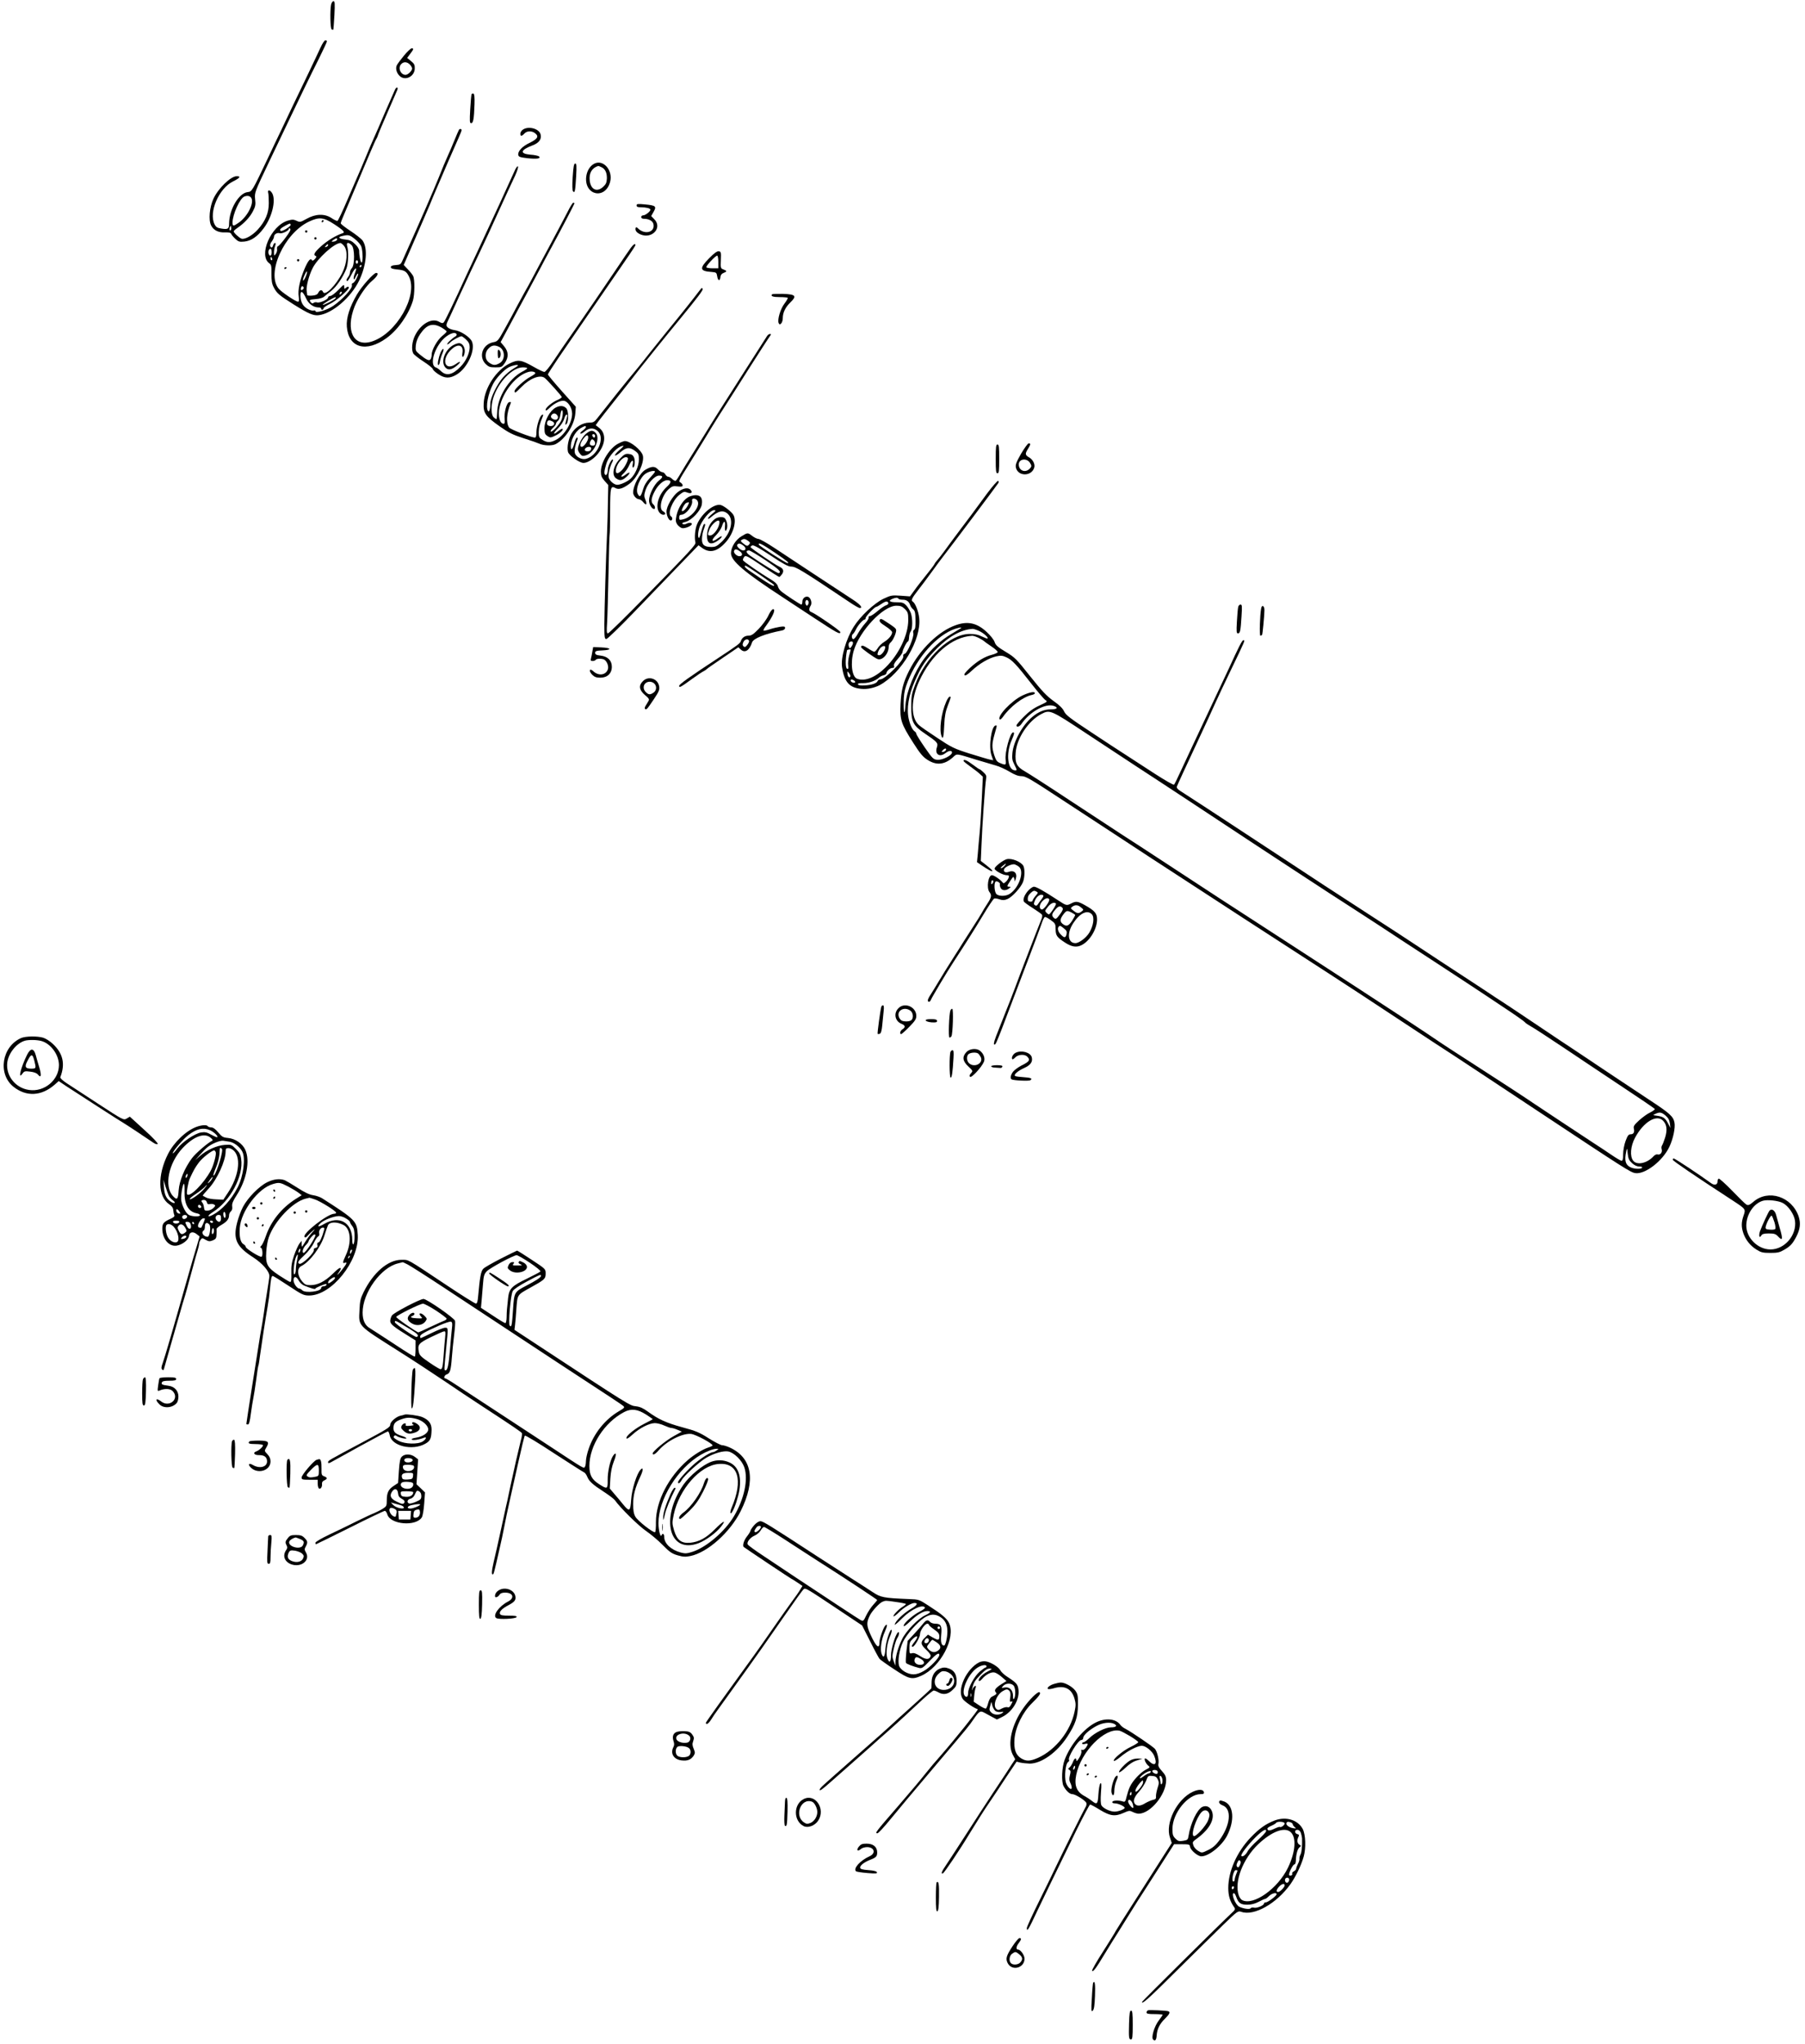 <?xml version="1.0" standalone="no"?>
<!DOCTYPE svg PUBLIC "-//W3C//DTD SVG 20010904//EN"
 "http://www.w3.org/TR/2001/REC-SVG-20010904/DTD/svg10.dtd">
<svg version="1.0" xmlns="http://www.w3.org/2000/svg"
 width="1568pt" height="1775pt" viewBox="0 0 1568 1775"
 preserveAspectRatio="xMidYMid meet">
<g transform="translate(0,1775) scale(0.1,-0.1)"
fill="#000000" stroke="none">
<path d="M2876 17709 c-10 -52 -7 -207 5 -214 6 -4 12 -5 14 -3 2 2 6 58 10
126 5 102 4 122 -8 122 -8 0 -17 -14 -21 -31z"/>
<path d="M2785 17338 c-15 -34 -66 -140 -112 -237 -47 -97 -104 -216 -128
-266 -23 -49 -69 -146 -102 -215 -33 -69 -87 -181 -119 -250 -133 -280 -136
-285 -172 -288 -77 -8 -161 -150 -162 -274 0 -46 -10 -52 -66 -43 -36 5 -47
12 -60 37 -53 103 37 313 161 373 59 29 70 45 32 45 -52 0 -159 -103 -202
-194 -35 -74 -45 -188 -21 -234 21 -42 64 -63 123 -60 33 1 48 -3 52 -13 2 -8
18 -27 35 -43 27 -25 36 -28 78 -24 60 6 114 43 168 115 72 94 108 239 76 302
-18 34 -45 38 -36 5 3 -10 5 -50 5 -89 0 -84 -29 -154 -95 -228 -45 -50 -111
-88 -141 -80 -20 6 -69 51 -69 64 0 4 15 18 33 30 59 41 108 93 134 144 22 42
25 58 19 106 -5 57 -5 58 120 320 69 145 145 305 169 354 96 202 196 408 264
543 39 79 71 147 71 153 0 5 -6 9 -14 9 -7 0 -26 -28 -41 -62z m-605 -1303
c34 -40 -28 -166 -108 -220 -46 -32 -52 -31 -52 3 0 69 64 210 102 225 24 10
46 7 58 -8z m-174 -282 c-11 -11 -17 4 -9 23 7 18 8 18 11 1 2 -10 1 -21 -2
-24z"/>
<path d="M3510 17268 c-29 -35 -57 -73 -63 -85 -13 -28 -2 -67 25 -93 48 -45
129 -5 131 64 1 32 -4 43 -33 66 l-33 27 26 35 c31 40 33 48 13 48 -8 0 -38
-28 -66 -62z m50 -78 c11 -11 20 -27 20 -35 0 -20 -36 -55 -57 -55 -44 0 -69
63 -37 94 21 22 50 20 74 -4z"/>
<path d="M3432 16973 c-5 -10 -44 -99 -87 -198 -42 -99 -87 -202 -100 -230
-13 -27 -44 -102 -70 -165 -26 -63 -56 -133 -66 -155 -10 -22 -52 -119 -93
-215 -41 -96 -79 -176 -84 -178 -6 -2 -30 9 -53 25 -60 39 -138 37 -217 -8
-52 -29 -57 -30 -86 -16 -26 12 -38 12 -76 1 -146 -43 -258 -302 -160 -371 17
-12 19 -25 18 -91 0 -60 4 -87 20 -117 26 -51 45 -68 172 -148 130 -82 174
-100 220 -94 119 16 279 154 350 301 64 134 77 280 30 347 -12 16 -60 54 -106
84 -46 30 -84 60 -84 66 0 6 13 41 29 77 16 37 59 139 96 227 37 88 73 174 80
190 7 17 32 75 55 130 23 55 46 105 50 110 4 6 10 19 13 30 3 11 40 99 82 195
42 96 81 185 86 198 10 26 -6 31 -19 5z m-532 -1168 c36 -23 71 -49 79 -58 11
-14 11 -18 -5 -23 -57 -19 -127 -62 -182 -110 -61 -55 -74 -78 -49 -87 8 -3 7
-10 -7 -26 -14 -15 -22 -18 -27 -9 -13 20 -35 -8 -67 -85 -38 -92 -56 -178
-47 -233 4 -31 3 -44 -6 -44 -20 0 -143 83 -168 113 -110 133 47 481 264 583
88 41 125 37 215 -21z m-375 -5 c7 -12 -72 -63 -86 -55 -14 9 -2 23 39 45 45
23 40 22 47 10z m-46 -116 c-28 -38 -57 -70 -64 -72 -7 -2 -10 -13 -8 -25 2
-12 -3 -31 -11 -42 -15 -19 -15 -19 -16 12 0 17 4 43 10 57 6 18 6 26 -1 26
-6 0 -13 -9 -16 -20 -6 -23 -19 -26 -26 -6 -3 8 3 26 14 39 10 14 19 32 19 40
0 22 27 39 49 32 22 -7 81 22 81 39 0 6 4 6 11 -1 7 -7 -5 -30 -42 -79z m604
-10 c25 -19 50 -49 56 -66 13 -37 15 -138 2 -138 -9 0 -21 57 -21 101 0 16
-13 38 -35 59 -28 27 -46 36 -86 40 -56 6 -69 22 -24 31 53 12 61 10 108 -27z
m-155 -6 c-3 -7 -15 -14 -29 -16 -23 -2 -23 -2 -5 13 24 18 39 20 34 3z m62
-55 c33 -43 26 -147 -17 -233 -54 -108 -151 -205 -167 -165 -8 22 -30 18 -41
-7 -8 -16 -21 -22 -52 -25 -24 -2 -43 0 -44 4 0 4 -3 21 -5 36 -6 37 19 134
52 199 43 85 187 216 241 218 6 0 21 -12 33 -27z m66 6 c26 -29 26 -169 1
-197 -10 -10 -17 -27 -17 -38 0 -10 -7 -28 -15 -38 -17 -22 -19 -36 -7 -36 4
0 20 25 35 55 31 63 55 75 31 15 -9 -21 -14 -45 -11 -52 3 -8 9 -2 15 14 6 14
15 29 21 32 6 4 2 -13 -9 -36 -10 -24 -26 -44 -34 -46 -8 -2 -12 -10 -9 -18 9
-25 -80 -124 -162 -180 -56 -38 -155 -67 -155 -45 0 5 -8 7 -18 4 -10 -2 -35
5 -54 17 -39 23 -58 61 -58 116 0 46 20 36 48 -25 22 -50 65 -81 111 -81 12 0
21 -4 21 -10 0 -15 20 -12 21 3 0 6 26 24 57 39 52 24 162 120 162 140 0 12
-14 10 -28 -4 -9 -9 -12 -7 -12 13 0 22 -5 19 -50 -28 -28 -29 -60 -53 -70
-53 -11 0 -20 -6 -20 -13 0 -18 -74 -51 -96 -43 -9 3 -22 2 -29 -4 -9 -7 -16
-6 -25 5 -17 21 -13 23 46 28 29 2 59 11 70 21 10 9 39 33 64 52 45 37 98 115
128 188 18 44 22 154 8 199 -10 34 11 37 40 6z m-206 2 c0 -5 -7 -12 -16 -15
-14 -5 -15 -4 -4 9 14 17 20 19 20 6z m-490 -61 c0 -31 -16 -41 -26 -15 -8 19
2 45 16 45 5 0 10 -13 10 -30z m4 -55 c3 -8 1 -15 -4 -15 -6 0 -10 7 -10 15 0
8 2 15 4 15 2 0 6 -7 10 -15z m746 -30 c0 -8 -4 -15 -10 -15 -5 0 -10 7 -10
15 0 8 5 15 10 15 6 0 10 -7 10 -15z m30 -35 c0 -5 -5 -10 -11 -10 -5 0 -7 5
-4 10 3 6 8 10 11 10 2 0 4 -4 4 -10z m-485 -94 c-9 -21 -19 -35 -22 -32 -3 3
2 24 13 47 22 51 31 37 9 -15z m-23 -108 c-15 -15 -24 -6 -16 16 5 12 10 14
17 7 8 -8 8 -14 -1 -23z m330 -40 c-7 -7 -12 -8 -12 -2 0 14 12 26 19 19 2 -3
-1 -11 -7 -17z m-47 -38 c-8 -13 -106 -63 -111 -57 -5 5 95 65 109 66 5 1 5
-4 2 -9z"/>
<path d="M2795 15830 c-3 -5 -1 -10 4 -10 6 0 11 5 11 10 0 6 -2 10 -4 10 -3
0 -8 -4 -11 -10z"/>
<path d="M2650 15740 c0 -5 5 -10 10 -10 6 0 10 5 10 10 0 6 -4 10 -10 10 -5
0 -10 -4 -10 -10z"/>
<path d="M2730 15680 c0 -5 5 -10 10 -10 6 0 10 5 10 10 0 6 -4 10 -10 10 -5
0 -10 -4 -10 -10z"/>
<path d="M2580 15490 c0 -5 5 -10 10 -10 6 0 10 5 10 10 0 6 -4 10 -10 10 -5
0 -10 -4 -10 -10z"/>
<path d="M2470 15419 c0 -5 5 -7 10 -4 6 3 10 8 10 11 0 2 -4 4 -10 4 -5 0
-10 -5 -10 -11z"/>
<path d="M4097 16933 c-3 -4 -8 -63 -12 -130 -6 -107 -5 -123 8 -123 18 0 25
38 29 164 2 61 -1 90 -9 93 -6 2 -13 0 -16 -4z"/>
<path d="M4542 16624 c-12 -8 -22 -24 -22 -35 0 -24 12 -24 35 1 23 25 66 26
96 1 32 -27 18 -48 -53 -83 -61 -29 -100 -71 -96 -102 3 -18 13 -22 80 -30 82
-9 119 -3 101 15 -6 6 -41 14 -77 16 -93 8 -85 41 19 80 57 21 82 55 71 96
-12 50 -106 75 -154 41z"/>
<path d="M3987 16623 c-3 -5 -21 -46 -40 -93 -19 -47 -46 -110 -60 -140 -14
-30 -48 -111 -75 -180 -41 -103 -167 -392 -272 -625 -12 -27 -31 -69 -41 -92
-17 -39 -21 -42 -61 -45 -30 -2 -43 -7 -43 -18 0 -11 15 -16 56 -20 63 -6 80
-16 103 -64 78 -164 -110 -492 -322 -561 -161 -53 -234 94 -151 305 32 79 102
182 154 224 43 36 58 66 33 66 -22 0 -124 -114 -167 -187 -64 -109 -94 -204
-88 -280 14 -184 168 -228 346 -98 98 71 191 204 228 324 16 54 17 184 2 214
-6 12 -27 39 -47 59 l-35 37 95 218 c53 120 112 259 133 308 20 50 43 104 50
120 52 123 169 392 201 463 13 29 24 57 24 62 0 12 -17 13 -23 3z"/>
<path d="M5161 16328 c-38 -21 -63 -63 -69 -116 -15 -160 166 -197 208 -42 27
101 -60 200 -139 158z m62 -29 c34 -15 50 -48 49 -99 -2 -36 -8 -50 -32 -72
-54 -50 -108 -25 -117 53 -8 66 19 111 74 128 1 1 13 -4 26 -10z"/>
<path d="M4975 16214 c-5 -78 -4 -119 4 -127 15 -15 18 2 26 131 5 93 4 112
-8 112 -11 0 -16 -25 -22 -116z"/>
<path d="M4469 16263 c-46 -103 -195 -428 -317 -688 -44 -93 -91 -195 -105
-225 -99 -218 -181 -387 -191 -398 -10 -11 -18 -10 -42 4 -63 36 -158 -18
-208 -118 -27 -54 -34 -124 -16 -157 5 -10 45 -42 90 -71 44 -29 80 -58 80
-65 0 -7 21 -27 47 -44 58 -39 102 -39 162 -2 93 56 164 214 130 287 -19 39
-97 90 -149 97 -24 3 -51 14 -61 24 -16 17 -16 21 17 88 18 39 42 90 53 115
11 25 39 88 64 140 24 52 54 118 67 145 13 28 48 102 78 165 57 121 83 176
164 355 28 61 64 139 80 175 17 36 45 97 64 137 19 43 29 75 23 78 -5 4 -19
-15 -30 -42z m-632 -1358 c23 -14 43 -29 43 -34 0 -4 -18 -22 -39 -39 -42 -34
-91 -120 -91 -161 0 -15 -4 -33 -10 -41 -11 -17 -37 -5 -95 43 -35 29 -37 33
-33 79 4 33 16 64 38 97 58 85 110 100 187 56z m129 -56 c4 -7 -1 -16 -11 -21
-29 -17 -81 -67 -69 -68 6 0 17 7 25 16 13 16 81 54 98 54 5 0 23 -13 40 -29
24 -23 31 -37 31 -68 -1 -51 -32 -119 -78 -166 -70 -73 -125 -85 -172 -39 -15
15 -34 28 -41 30 -56 14 -26 148 52 237 46 52 109 79 125 54z"/>
<path d="M3934 14751 c-71 -43 -106 -142 -67 -190 24 -29 56 -24 103 15 38 32
33 44 -7 15 -102 -73 -135 42 -37 129 57 50 102 32 91 -35 -7 -46 10 -46 19 0
8 43 -16 85 -49 85 -12 0 -36 -9 -53 -19z"/>
<path d="M3827 14688 c-19 -46 -30 -108 -19 -108 6 0 12 15 14 33 3 17 13 49
22 70 9 20 12 37 6 37 -5 0 -16 -15 -23 -32z"/>
<path d="M4930 15909 c-23 -44 -93 -178 -157 -297 -64 -119 -134 -249 -154
-288 -21 -40 -47 -87 -58 -105 -11 -19 -40 -72 -65 -119 -24 -47 -73 -137
-108 -200 -61 -111 -65 -115 -104 -122 -93 -19 -129 -125 -65 -189 26 -25 37
-29 85 -29 53 0 56 2 81 37 35 52 33 98 -5 145 l-31 37 77 143 c42 79 108 202
147 273 38 72 90 168 115 215 24 47 73 137 107 200 86 158 195 368 195 374 0
3 -4 6 -10 6 -5 0 -28 -36 -50 -81z m-596 -1170 c54 -25 58 -112 7 -142 -38
-22 -57 -21 -92 4 -39 27 -41 88 -4 124 26 27 51 31 89 14z"/>
<path d="M4324 14676 c1 -34 4 -42 14 -34 16 14 15 53 -1 67 -11 9 -14 3 -13
-33z"/>
<path d="M5530 15966 c0 -12 10 -16 38 -16 45 0 82 -9 82 -21 0 -15 -43 -49
-62 -49 -10 0 -18 -7 -18 -15 0 -9 9 -15 24 -15 42 0 75 -18 82 -44 18 -73
-75 -99 -135 -38 -11 10 -16 11 -19 3 -7 -22 8 -42 43 -57 101 -42 192 60 118
133 l-26 27 21 37 c27 47 19 55 -75 64 -63 6 -73 5 -73 -9z"/>
<path d="M5480 15598 c-13 -17 -72 -104 -131 -192 -60 -89 -142 -210 -184
-271 -42 -60 -91 -132 -110 -160 -19 -27 -66 -95 -104 -150 -39 -55 -101 -146
-138 -202 -38 -58 -75 -103 -84 -103 -8 0 -51 20 -94 45 -108 61 -133 65 -207
29 -116 -56 -219 -212 -226 -344 -5 -86 14 -114 138 -202 80 -56 113 -73 210
-104 63 -20 123 -41 133 -46 37 -18 112 -21 143 -5 85 44 165 168 172 268 l4
57 -121 135 c-66 74 -121 140 -121 145 0 6 40 68 88 139 48 70 96 139 105 153
22 33 108 157 213 310 48 69 125 181 172 250 47 69 108 156 134 195 26 38 48
73 48 77 0 17 -17 7 -40 -24z m-980 -1022 c0 -2 -20 -16 -44 -30 -24 -14 -63
-47 -86 -73 -51 -58 -110 -178 -110 -224 0 -51 -11 -84 -21 -67 -21 33 0 148
43 231 26 52 94 124 137 147 32 17 81 27 81 16z m80 -24 c0 -4 -20 -18 -46
-31 -115 -62 -213 -222 -215 -353 -1 -32 -4 -58 -7 -58 -3 0 -14 7 -24 17 -22
20 -24 97 -4 164 42 139 167 269 258 269 21 0 38 -3 38 -8z m70 -43 c0 -5 -19
-18 -41 -30 -49 -25 -139 -106 -139 -125 0 -22 8 -17 60 36 73 75 162 109 202
78 29 -25 148 -157 148 -166 0 -5 -15 -15 -32 -23 -47 -18 -108 -68 -108 -87
0 -12 9 -8 33 15 39 38 88 63 120 63 37 0 77 -58 77 -112 0 -81 -68 -191 -141
-228 -48 -25 -76 -25 -116 0 -30 18 -33 24 -33 67 1 43 9 74 35 137 6 14 5 18
-5 14 -20 -6 -49 -95 -50 -150 0 -32 -4 -48 -13 -48 -29 0 -213 71 -224 87
-28 38 -23 124 12 207 6 14 4 17 -11 14 -23 -4 -47 -94 -40 -150 3 -27 0 -38
-9 -38 -34 0 -52 71 -35 144 31 138 144 277 250 306 28 8 60 2 60 -11z"/>
<path d="M4828 14211 c-51 -27 -98 -112 -98 -178 0 -45 4 -55 25 -69 24 -16
28 -16 65 1 42 19 77 51 67 61 -3 4 -20 -6 -38 -20 -48 -40 -48 -22 0 26 23
24 46 59 52 80 5 21 15 38 21 38 6 0 8 -9 4 -22 -19 -68 -19 -73 -5 -60 20 18
19 117 -2 137 -23 23 -54 25 -91 6z m52 -102 c-13 -39 -85 -118 -96 -106 -4 4
5 18 19 31 15 14 27 30 27 37 0 6 7 17 16 24 9 6 18 26 20 44 2 18 7 38 11 44
14 21 16 -35 3 -74z m-41 37 c18 -21 3 -48 -23 -40 -28 9 -37 25 -24 41 14 17
33 16 47 -1z m-39 -56 c25 -13 15 -40 -15 -40 -27 0 -39 14 -31 35 6 18 20 19
46 5z"/>
<path d="M6162 15509 c-90 -91 -85 -114 23 -121 37 -3 40 -6 45 -36 6 -41 24
-47 28 -9 2 19 11 31 28 37 31 12 30 18 -1 30 -25 9 -26 13 -23 82 3 67 1 73
-18 76 -14 2 -40 -16 -82 -59z m78 -34 l0 -55 -49 0 c-28 0 -52 4 -55 9 -6 10
79 101 94 101 6 0 10 -25 10 -55z"/>
<path d="M6040 15179 c-30 -39 -89 -113 -130 -164 -104 -127 -206 -255 -264
-327 -26 -34 -73 -92 -102 -128 -106 -127 -253 -311 -357 -444 -24 -31 -34
-36 -69 -36 -57 0 -121 -40 -153 -94 -27 -46 -41 -119 -31 -160 8 -31 99 -96
135 -96 36 0 93 37 129 85 64 84 67 170 10 217 l-33 26 24 34 c14 18 76 98
140 178 116 146 178 225 218 277 29 38 245 306 346 428 157 191 207 257 201
266 -3 5 -6 9 -8 9 -1 0 -27 -32 -56 -71z m-950 -1138 c0 -5 -12 -18 -27 -29
-16 -11 -25 -24 -21 -27 4 -4 21 4 38 19 40 33 79 33 114 1 64 -59 -4 -215
-105 -240 -36 -9 -87 18 -95 51 -6 22 3 69 23 120 3 8 1 14 -5 14 -6 0 -16
-22 -23 -50 -12 -47 -28 -66 -30 -37 -5 58 34 137 84 168 35 21 47 24 47 10z"/>
<path d="M5090 13983 c-32 -27 -70 -99 -70 -133 0 -10 8 -28 19 -41 16 -20 23
-21 51 -13 73 21 128 147 85 194 -24 27 -47 25 -85 -7z m80 -18 c0 -8 -4 -15
-9 -15 -5 0 -11 7 -15 15 -3 9 0 15 9 15 8 0 15 -7 15 -15z m-60 -16 c0 -27
-37 -79 -56 -79 -24 0 -12 42 24 83 20 23 32 22 32 -4z m60 -50 c0 -12 -7 -19
-19 -19 -27 0 -34 15 -21 40 9 17 14 19 26 9 8 -6 14 -20 14 -30z m-37 -35 c3
-3 3 -12 0 -20 -7 -18 -53 -18 -53 0 0 20 38 34 53 20z"/>
<path d="M6707 15194 c-15 -16 8 -24 67 -24 34 0 65 -3 69 -6 3 -3 -10 -26
-28 -50 -35 -45 -63 -139 -51 -169 10 -28 36 2 36 42 0 48 22 94 65 136 59 57
48 71 -61 75 -49 1 -93 0 -97 -4z"/>
<path d="M6664 14833 c-7 -10 -89 -139 -184 -288 -199 -311 -282 -442 -363
-575 -32 -52 -83 -133 -112 -180 -30 -47 -70 -113 -90 -147 -19 -34 -40 -65
-45 -68 -5 -3 -18 3 -30 15 -11 11 -27 20 -35 20 -8 0 -19 9 -25 20 -6 11 -18
20 -27 20 -9 0 -26 11 -39 25 -26 28 -54 27 -107 -4 -49 -28 -108 -139 -107
-200 1 -24 27 -54 49 -56 11 -1 29 -12 39 -26 27 -32 36 -21 18 22 -12 30 -12
40 2 84 19 59 81 125 116 125 38 0 38 -13 -1 -44 -41 -33 -85 -122 -85 -172 0
-33 24 -74 44 -74 13 0 9 27 -7 40 -22 18 -19 54 10 109 28 57 77 101 110 101
40 0 39 -20 -4 -59 -70 -65 -101 -168 -65 -219 8 -12 24 -22 35 -22 25 0 24
16 -1 30 -43 23 -10 143 53 196 26 22 37 25 74 20 33 -4 43 -2 43 9 0 8 -8 18
-17 24 -21 11 -19 14 67 151 33 52 95 154 139 225 43 72 100 164 126 205 133
207 146 228 255 400 66 104 180 281 193 298 6 8 5 12 -4 12 -8 0 -19 -8 -25
-17z m-974 -1179 c0 -4 -20 -28 -44 -54 -31 -33 -50 -65 -61 -104 -18 -60 -28
-68 -45 -35 -23 41 20 147 73 179 31 19 77 27 77 14z"/>
<path d="M5373 13899 c-75 -37 -153 -161 -153 -243 0 -37 6 -52 32 -82 l32
-36 -3 -146 c-1 -81 -4 -199 -7 -262 -10 -206 -23 -672 -24 -802 0 -116 2
-128 18 -127 9 1 118 106 242 235 124 128 300 311 391 406 l167 173 31 -23
c66 -48 132 -33 205 49 66 73 97 181 68 236 -14 26 -79 78 -109 87 -56 17
-164 -68 -206 -163 -19 -42 -26 -117 -16 -162 5 -19 -37 -65 -435 -471 -171
-175 -317 -318 -325 -318 -11 0 -12 18 -7 93 3 50 8 243 12 427 3 184 8 338
10 341 2 3 4 95 4 203 1 211 4 221 50 196 27 -14 67 0 123 43 64 50 125 179
112 239 -11 48 -109 128 -157 128 -7 0 -32 -9 -55 -21z m7 -58 c-25 -22 -42
-43 -38 -46 4 -4 26 9 49 29 50 43 80 45 126 10 30 -22 33 -30 33 -75 0 -55
-32 -129 -72 -166 -26 -25 -88 -53 -116 -53 -28 0 -69 36 -75 66 -5 26 12 95
33 133 6 12 7 21 1 21 -12 0 -41 -62 -41 -88 0 -29 -11 -53 -21 -46 -13 8 -11
33 7 93 21 73 101 158 149 160 6 0 -10 -17 -35 -38z m808 -552 c-21 -17 -38
-36 -38 -42 0 -6 10 -2 23 9 67 60 112 68 152 29 52 -53 24 -166 -60 -244 -38
-35 -51 -41 -87 -41 -62 1 -83 20 -80 75 1 24 8 61 17 81 8 21 13 39 10 42 -9
10 -18 -7 -35 -70 -14 -52 -18 -59 -24 -40 -4 12 -1 45 8 76 19 64 95 156 129
156 19 -1 17 -5 -15 -31z"/>
<path d="M5386 13767 c-59 -61 -75 -143 -34 -171 32 -23 53 -20 90 13 38 34
34 51 -5 21 -38 -30 -56 -24 -21 8 17 15 39 47 49 70 22 49 40 56 32 12 -4
-16 -3 -30 2 -30 15 0 21 62 8 89 -9 19 -21 27 -46 29 -28 3 -39 -3 -75 -41z
m67 7 c10 -10 -21 -76 -50 -106 -32 -33 -53 -36 -53 -7 0 61 74 142 103 113z"/>
<path d="M6213 13245 c-40 -28 -65 -74 -70 -128 -6 -64 11 -93 49 -84 29 8 78
44 78 58 0 6 -16 -2 -35 -16 -52 -40 -63 -20 -15 27 22 22 45 58 52 79 15 51
31 50 26 -1 -4 -44 8 -54 18 -16 6 26 -2 63 -18 84 -14 17 -59 15 -85 -3z m37
-29 c0 -46 -49 -116 -82 -116 -21 0 -22 8 -7 47 20 55 89 108 89 69z"/>
<path d="M8870 13810 c-42 -74 -50 -96 -45 -120 17 -78 135 -79 159 -2 10 30
-11 71 -44 90 -35 20 -37 31 -10 74 24 39 25 48 6 48 -7 0 -37 -41 -66 -90z
m79 -82 c14 -24 14 -28 -3 -47 -38 -41 -96 -19 -96 36 0 50 73 58 99 11z"/>
<path d="M8650 13765 c0 -104 2 -125 15 -125 13 0 15 21 15 125 0 104 -2 125
-15 125 -13 0 -15 -21 -15 -125z"/>
<path d="M8578 13469 c-45 -62 -90 -122 -98 -133 -8 -12 -66 -90 -130 -174
-63 -84 -130 -174 -148 -200 -19 -26 -44 -58 -56 -72 -13 -14 -26 -32 -29 -40
-4 -8 -36 -51 -72 -95 -35 -44 -82 -103 -102 -132 l-38 -52 -81 6 c-76 5 -84
4 -150 -27 -79 -38 -199 -150 -256 -240 -68 -107 -116 -272 -103 -354 20 -130
65 -180 170 -188 48 -5 112 9 156 32 191 103 365 398 344 584 -6 57 -34 128
-55 141 -18 11 -10 29 43 97 28 36 84 110 122 163 39 53 79 109 91 123 69 88
470 621 487 648 4 7 3 15 -2 18 -5 4 -47 -44 -93 -105z m-773 -918 c3 -5 19
-9 35 -9 34 1 56 -15 66 -45 3 -12 15 -29 26 -38 16 -12 20 -29 21 -92 1 -56
-2 -80 -12 -86 -8 -5 -11 -16 -7 -29 9 -28 -51 -173 -74 -179 -11 -3 -16 -11
-13 -21 9 -34 -157 -201 -200 -202 -10 0 -20 -6 -23 -14 -8 -20 -51 -35 -113
-38 -35 -2 -55 1 -58 9 -3 8 12 12 47 11 50 0 107 20 138 49 7 7 24 16 38 19
13 3 24 11 24 17 0 18 32 47 52 47 14 0 18 5 14 18 -4 11 8 32 34 61 22 25 40
51 40 58 0 18 38 93 48 93 4 0 8 16 9 36 1 19 7 42 14 50 17 21 18 112 2 159
-8 22 -26 52 -40 67 -23 24 -34 28 -85 28 -60 0 -76 13 -35 30 29 12 45 12 52
1z m-88 -38 c2 -6 -6 -15 -19 -19 -13 -4 -46 -26 -74 -50 -28 -24 -58 -44 -67
-44 -9 0 -14 -6 -11 -13 2 -7 -11 -30 -31 -51 -19 -21 -47 -61 -62 -87 -14
-27 -32 -49 -40 -49 -15 0 -18 36 -3 45 5 3 17 21 26 40 17 36 61 85 75 85 5
0 9 6 9 14 0 14 78 96 92 96 4 0 24 11 44 25 38 26 55 28 61 8z m144 -52 c26
-27 29 -35 29 -98 -1 -127 -81 -295 -196 -408 -89 -88 -181 -125 -249 -99 -45
18 -59 137 -29 242 51 174 257 392 371 392 36 0 50 -6 74 -29z m-451 -294 c0
-7 -6 -22 -14 -33 -14 -18 -15 -18 -21 -1 -4 9 -5 24 -1 32 7 18 36 20 36 2z
m-20 -59 c0 -2 -6 -26 -14 -53 -7 -28 -11 -66 -8 -84 3 -26 1 -32 -9 -29 -16
5 -16 87 -1 161 2 6 32 11 32 5z m-3 -231 c-6 -19 -22 -6 -25 20 -2 27 -2 27
13 8 8 -10 14 -23 12 -28z m33 -37 c8 -5 11 -12 8 -16 -10 -9 -38 3 -38 16 0
12 10 13 30 0z"/>
<path d="M7647 12373 c-15 -15 -4 -30 48 -63 30 -19 55 -42 55 -50 0 -24 -28
-59 -70 -85 -21 -13 -47 -38 -56 -55 -10 -16 -23 -30 -29 -30 -5 0 -30 13 -54
29 -42 28 -61 31 -61 11 0 -9 115 -92 143 -103 41 -16 97 45 97 106 0 13 7 31
17 38 23 19 54 94 47 112 -5 14 -20 25 -105 80 -14 10 -29 14 -32 10z m43
-243 c0 -27 -32 -70 -51 -70 -16 0 -19 4 -13 23 3 12 13 30 22 40 17 19 42 23
42 7z"/>
<path d="M5888 13477 c-46 -36 -98 -124 -98 -169 0 -36 20 -78 37 -78 15 0 18
26 3 35 -35 21 11 140 73 189 34 27 41 29 67 19 34 -13 49 -1 30 22 -21 25
-65 17 -112 -18z"/>
<path d="M5974 13430 c-44 -28 -83 -92 -97 -155 -9 -45 -8 -57 6 -79 10 -14
28 -28 41 -32 25 -6 86 19 86 36 0 13 -26 13 -49 1 -9 -5 -23 -6 -31 -1 -9 6
-1 12 28 19 51 14 128 96 138 147 10 56 -8 84 -53 84 -21 0 -52 -9 -69 -20z
m86 -31 c25 -46 -52 -142 -126 -159 -31 -7 -34 -6 -34 16 0 16 6 24 18 24 42
0 104 81 94 123 -5 25 34 22 48 -4z m-84 -37 c-16 -32 -44 -58 -52 -49 -8 7
23 64 38 70 26 11 28 6 14 -21z"/>
<path d="M6443 13094 c-52 -30 -93 -96 -93 -148 0 -67 116 -165 450 -383 47
-31 170 -112 275 -181 195 -128 225 -145 225 -121 0 12 -216 161 -256 176 -17
6 -18 27 -2 53 16 24 0 73 -25 78 -25 5 -47 -16 -47 -44 0 -13 -4 -24 -9 -24
-9 0 -143 88 -177 117 -12 10 -24 29 -27 43 -4 16 -24 36 -59 57 -90 53 -241
158 -244 168 -2 6 3 18 10 28 13 17 24 12 156 -77 77 -53 145 -96 149 -96 5 0
16 12 26 26 17 27 9 48 -25 63 -33 14 -250 161 -250 170 0 5 7 12 16 15 11 4
65 -26 160 -89 106 -71 151 -95 175 -95 43 0 92 -30 504 -306 44 -30 86 -54
93 -54 30 0 7 29 -55 70 -124 81 -566 372 -686 452 -65 43 -127 78 -138 78
-11 0 -35 11 -53 25 -40 31 -41 31 -93 -1z m55 -40 c18 -13 21 -19 11 -30 -15
-19 -21 -18 -53 7 -21 17 -25 24 -14 30 19 12 31 11 56 -7z m-39 -43 c24 -18
22 -41 -3 -41 -22 0 -60 36 -52 48 10 17 27 15 55 -7z m269 -58 c113 -77 133
-93 113 -93 -15 0 -245 149 -249 160 -8 24 30 5 136 -67z m-299 8 c25 -19 22
-41 -6 -41 -23 0 -53 29 -46 46 7 19 23 17 52 -5z m223 -77 c117 -79 140 -102
112 -111 -8 -3 -144 80 -247 151 -37 26 -42 46 -10 46 9 0 74 -39 145 -86z
m-80 -106 c51 -35 95 -65 98 -68 3 -3 18 -14 35 -24 16 -11 25 -21 18 -23 -9
-3 -41 15 -123 70 -14 9 -49 33 -77 52 -29 19 -53 39 -53 45 0 15 3 14 102
-52z m451 -251 c3 -8 1 -20 -4 -28 -8 -12 -10 -12 -18 0 -10 15 -4 41 9 41 4
0 10 -6 13 -13z"/>
<path d="M10756 12478 c-3 -13 -8 -69 -11 -125 -5 -88 -4 -103 9 -103 19 0 23
19 31 148 6 88 5 102 -9 102 -9 0 -18 -10 -20 -22z"/>
<path d="M10956 12468 c-11 -55 -17 -238 -7 -238 5 0 12 3 15 8 4 7 18 146 20
211 1 39 -21 54 -28 19z"/>
<path d="M6674 12403 c-15 -32 -53 -83 -84 -115 -45 -46 -62 -58 -87 -58 -33
0 -58 -18 -68 -49 -5 -17 -31 -37 -185 -138 -263 -173 -350 -235 -350 -249 0
-19 11 -13 120 66 36 26 76 53 90 60 14 7 27 16 30 20 3 4 66 48 140 98 l134
91 22 -20 c35 -33 75 -7 97 62 11 35 114 76 260 104 16 3 27 12 27 22 0 13 -8
15 -43 10 -24 -4 -65 -13 -91 -22 -27 -9 -50 -14 -53 -11 -3 3 5 20 19 38 61
83 90 148 64 148 -9 0 -27 -24 -42 -57z m-167 -219 c2 -6 -5 -22 -16 -35 -15
-19 -22 -21 -32 -12 -10 10 -10 18 -1 38 12 26 42 31 49 9z"/>
<path d="M8305 12322 c-151 -52 -314 -210 -408 -397 -51 -102 -68 -167 -74
-290 -6 -136 4 -169 110 -335 58 -91 83 -122 122 -147 77 -51 148 -45 220 18
42 37 19 39 215 -21 58 -17 129 -38 159 -47 30 -8 84 -32 120 -54 47 -28 76
-39 105 -39 37 0 77 -24 366 -214 179 -117 377 -247 440 -288 63 -42 201 -131
305 -200 332 -217 1303 -848 1600 -1039 88 -57 338 -220 555 -364 217 -144
444 -292 503 -330 59 -39 390 -257 735 -486 741 -491 785 -519 827 -526 84
-14 239 105 297 229 32 67 53 165 44 210 -10 53 -41 81 -223 200 -94 62 -229
152 -300 199 -349 233 -456 305 -471 314 -9 6 -120 80 -246 165 -127 85 -245
164 -263 175 -17 11 -72 46 -120 79 -48 32 -104 69 -123 81 -78 50 -432 283
-530 348 -58 39 -206 135 -330 215 -291 188 -509 330 -1015 664 -334 220 -626
411 -668 437 -26 16 -37 29 -34 40 5 14 67 150 222 481 30 63 78 169 108 235
30 66 87 188 127 270 143 298 138 285 120 285 -10 0 -42 -63 -125 -245 -15
-33 -103 -220 -195 -415 -92 -195 -191 -407 -220 -470 -29 -63 -56 -119 -61
-124 -4 -5 -76 36 -166 94 -87 57 -198 129 -248 161 -49 31 -188 122 -307 201
-182 120 -220 149 -234 180 -11 25 -40 54 -91 90 -60 43 -100 85 -203 214
-120 151 -133 165 -213 213 -70 42 -88 58 -97 86 -6 19 -36 57 -70 88 -83 77
-162 95 -265 59z m44 -26 c-2 -2 -42 -26 -89 -54 -81 -48 -170 -128 -232 -212
-83 -111 -153 -283 -162 -398 -6 -94 -16 -88 -16 11 0 63 6 104 21 149 74 217
237 415 399 487 39 17 91 28 79 17z m156 -25 c39 -18 83 -57 74 -66 -3 -2 -25
6 -50 18 -31 16 -62 22 -105 22 -170 -1 -384 -200 -475 -443 -29 -76 -33 -99
-33 -187 -1 -132 16 -166 117 -234 111 -75 118 -84 106 -120 -21 -60 23 -91
74 -51 30 23 57 26 57 5 0 -25 -84 -67 -127 -63 -35 3 -41 9 -110 108 -40 58
-72 110 -73 117 0 7 -6 16 -12 20 -21 13 -41 54 -54 110 -20 87 -1 206 52 326
57 132 98 191 197 290 103 102 208 160 307 166 8 0 33 -8 55 -18z m0 -62 c22
-12 42 -24 45 -28 3 -3 31 -24 63 -45 32 -21 56 -44 54 -49 -2 -6 -24 -16 -50
-23 -62 -16 -123 -52 -192 -115 -38 -36 -53 -55 -46 -62 7 -7 27 5 63 39 65
61 147 109 211 124 41 9 55 8 90 -8 48 -22 85 -60 219 -232 54 -69 107 -131
119 -139 21 -13 19 -15 -50 -47 -51 -23 -91 -52 -137 -98 -35 -35 -64 -69 -64
-75 0 -19 27 -12 43 12 72 106 212 184 284 156 40 -15 25 -29 -30 -29 -55 0
-107 -21 -161 -67 -84 -70 -161 -210 -171 -311 -5 -48 -2 -65 18 -104 22 -44
23 -48 6 -48 -66 0 -83 146 -30 264 23 53 25 66 12 66 -26 0 -74 -175 -65
-239 6 -46 1 -48 -49 -27 -27 11 -35 23 -50 68 -22 70 -21 97 3 183 23 82 22
75 10 75 -37 0 -64 -182 -37 -259 l15 -43 -29 6 c-16 3 -95 27 -176 52 -135
43 -156 53 -282 137 -75 49 -147 99 -159 111 -71 64 -70 222 3 381 106 231
284 384 460 394 11 1 38 -9 60 -20z m938 -832 c161 -106 360 -237 442 -291 83
-54 288 -188 456 -299 407 -269 703 -464 879 -579 80 -52 220 -144 312 -204
92 -60 227 -147 300 -194 73 -47 228 -148 344 -225 117 -77 232 -152 256 -167
60 -38 478 -313 655 -432 82 -54 153 -105 160 -113 6 -8 30 -24 52 -36 23 -12
153 -97 289 -188 136 -91 367 -246 514 -343 147 -97 270 -181 273 -186 3 -4
-15 -18 -39 -30 -25 -11 -68 -43 -97 -69 -42 -38 -51 -52 -46 -70 8 -33 -2
-51 -28 -51 -18 0 -26 -11 -44 -59 -12 -33 -21 -82 -21 -115 0 -41 -4 -56 -14
-56 -7 0 -46 23 -87 51 -41 28 -110 74 -154 102 -95 62 -503 332 -526 348 -16
12 -96 64 -195 129 -30 19 -165 107 -301 195 -137 88 -268 173 -293 190 -55
38 -201 135 -295 197 -349 228 -552 361 -710 463 -197 128 -375 243 -675 438
-102 66 -214 139 -250 162 -149 97 -366 239 -530 347 -96 63 -240 157 -320
208 -80 52 -290 190 -468 307 -178 118 -348 227 -378 244 -72 41 -88 72 -81
162 8 124 110 277 222 336 76 40 80 38 398 -172z m-1225 -139 c-3 -7 -13 -15
-24 -17 -16 -3 -17 -1 -5 13 16 19 34 21 29 4z m6250 -3175 c24 -21 34 -39 38
-68 l5 -40 -21 40 c-24 46 -41 58 -95 66 -39 5 -39 6 -15 16 38 18 53 15 88
-14z m-20 -46 c32 -34 37 -79 17 -145 -10 -31 -22 -62 -27 -69 -5 -7 -7 -21
-3 -33 8 -26 -12 -52 -35 -45 -9 3 -24 -3 -35 -15 -56 -62 -144 -81 -177 -40
-31 38 -24 126 15 199 74 139 189 208 245 148z m-270 -368 c21 -19 43 -29 63
-29 17 0 28 -4 24 -10 -9 -15 -72 -12 -104 5 -41 21 -51 58 -34 136 7 33 8 32
13 -20 5 -44 12 -58 38 -82z"/>
<path d="M8881 11710 c-94 -45 -223 -181 -196 -208 4 -4 16 7 28 23 61 88 175
175 250 190 15 3 27 10 27 15 0 18 -45 10 -109 -20z"/>
<path d="M8220 11657 c-44 -99 -63 -246 -40 -302 12 -30 18 -5 23 105 3 70 11
113 31 164 30 79 29 76 15 76 -5 0 -19 -19 -29 -43z"/>
<path d="M5146 12093 c-3 -21 -9 -48 -12 -60 -5 -19 -2 -23 14 -23 12 0 24 5
27 10 7 11 45 13 70 4 26 -11 46 -59 35 -88 -19 -50 -81 -57 -126 -15 -33 31
-42 3 -10 -30 21 -20 36 -26 71 -26 61 0 100 37 100 95 0 55 -36 90 -99 97
-36 4 -46 10 -46 24 0 15 10 19 63 21 85 4 79 22 -9 26 l-71 3 -7 -38z"/>
<path d="M5585 11835 c-39 -38 -33 -76 17 -120 37 -31 41 -38 30 -55 -7 -11
-17 -29 -24 -40 -13 -20 -6 -36 11 -26 6 4 33 41 61 84 44 66 51 82 46 112
-11 67 -93 94 -141 45z m99 -21 c23 -22 20 -60 -6 -78 -30 -21 -44 -20 -68 4
-36 36 -16 90 35 90 13 0 31 -7 39 -16z"/>
<path d="M8370 11143 c0 -5 26 -26 57 -48 31 -22 69 -51 84 -65 l27 -25 -9
-190 c-5 -104 -13 -239 -19 -300 -6 -60 -13 -142 -16 -181 l-7 -71 44 -30 c97
-66 124 -65 39 2 l-50 39 6 136 c6 163 32 533 40 576 5 26 1 36 -23 58 -15 14
-30 26 -34 26 -3 0 -30 18 -59 40 -50 38 -80 50 -80 33z"/>
<path d="M8745 10289 c-34 -10 -105 -65 -105 -82 0 -17 74 -57 104 -57 19 0
23 -4 19 -19 -3 -11 -14 -28 -25 -38 -18 -16 -21 -16 -31 -3 -18 23 -73 60
-90 60 -32 0 -49 -110 -22 -146 21 -28 19 -45 -17 -100 -18 -27 -41 -65 -51
-84 -11 -19 -44 -73 -75 -120 -30 -47 -65 -101 -77 -120 -12 -19 -33 -53 -47
-75 -14 -22 -46 -71 -70 -110 -25 -38 -69 -110 -99 -160 -29 -49 -64 -105 -76
-124 -13 -19 -23 -40 -23 -47 0 -20 19 -17 27 4 8 21 136 237 196 328 129 198
181 281 257 407 46 77 89 141 96 144 7 3 29 0 48 -7 27 -9 41 -8 68 3 40 17
114 97 134 146 16 39 18 114 4 142 -20 36 -102 69 -145 58z m-20 -59 c-10 -11
-23 -20 -29 -20 -6 1 0 10 13 20 30 26 39 26 16 0z m128 -8 c47 -41 -1 -182
-81 -234 -32 -21 -90 -23 -114 -4 -20 15 -26 100 -8 111 12 7 42 -13 36 -24
-2 -3 0 -16 5 -28 10 -27 45 -31 75 -8 17 13 17 14 2 15 -23 0 -23 3 9 52 26
39 28 40 34 17 l5 -24 8 23 c16 49 -14 79 -61 61 -29 -11 -49 1 -40 24 8 20
69 47 92 41 11 -4 28 -13 38 -22z m-232 -145 c-8 -8 -11 -7 -11 4 0 9 3 19 7
23 4 4 9 2 11 -4 3 -7 -1 -17 -7 -23z"/>
<path d="M8931 10015 c-33 -38 -47 -77 -36 -95 4 -6 39 -32 79 -57 39 -25 74
-50 78 -56 3 -6 2 -22 -4 -36 -38 -94 -185 -475 -235 -611 -13 -36 -49 -128
-80 -205 -30 -77 -66 -169 -80 -203 -23 -59 -25 -88 -4 -66 5 5 44 101 86 214
43 113 102 270 133 350 30 80 65 172 78 205 12 33 37 98 55 145 17 47 40 107
49 134 9 28 21 51 27 53 5 2 28 -10 51 -27 39 -28 42 -34 42 -78 1 -56 10 -70
80 -116 59 -39 103 -46 148 -22 71 37 132 140 132 222 0 52 -19 75 -106 124
-61 34 -77 36 -118 15 -40 -21 -43 -20 -116 28 -122 80 -188 117 -208 117 -11
0 -34 -16 -51 -35z m64 -46 c-14 -17 -25 -35 -25 -40 0 -14 -40 -11 -41 4 -3
28 3 43 27 65 20 18 29 20 45 11 19 -10 19 -11 -6 -40z m68 5 c4 -4 -4 -19
-16 -34 -12 -15 -26 -35 -32 -44 -7 -11 -15 -13 -24 -7 -12 8 -12 14 -1 40 16
41 54 63 73 45z m51 -33 c9 -15 -46 -92 -64 -89 -25 5 -23 42 4 71 25 27 50
35 60 18z m59 -37 c7 -7 -50 -94 -61 -94 -10 0 -32 22 -32 31 0 4 12 21 26 38
24 29 52 39 67 25z m218 -34 c24 -20 24 -20 5 -35 -26 -20 -38 -19 -71 7 -26
20 -27 22 -9 35 25 18 48 16 75 -7z m-162 -3 c8 -10 3 -24 -20 -55 -33 -45
-39 -48 -57 -30 -18 18 -15 33 14 67 28 34 45 38 63 18z m81 -42 c17 -9 30
-18 30 -21 0 -4 -12 -26 -27 -50 -31 -47 -49 -53 -83 -26 -25 21 -22 44 11 86
24 30 30 31 69 11z m175 -15 c24 -26 14 -97 -21 -157 -26 -45 -89 -93 -122
-93 -67 0 -76 88 -17 176 56 85 122 116 160 74z m-242 -123 c23 -18 27 -27 22
-50 -9 -33 -19 -34 -50 -2 -24 23 -32 54 -18 68 10 11 16 9 46 -16z"/>
<path d="M7656 9008 c-9 -33 -36 -232 -32 -236 3 -2 12 -2 19 1 10 4 17 29 21
74 4 37 9 92 12 121 4 35 2 52 -5 52 -7 0 -13 -6 -15 -12z"/>
<path d="M7805 8995 c-44 -43 -31 -112 25 -135 35 -14 38 -30 10 -48 -20 -12
-28 -42 -11 -42 4 0 36 28 70 63 50 51 61 68 61 95 0 78 -101 122 -155 67z
m103 -21 c24 -17 30 -62 10 -82 -13 -13 -56 -16 -83 -6 -9 4 -21 18 -26 32
-21 56 45 94 99 56z"/>
<path d="M8256 8975 c-12 -33 -19 -235 -8 -235 6 0 14 5 17 11 12 19 19 239 7
239 -5 0 -13 -7 -16 -15z"/>
<path d="M8042 8888 c3 -7 25 -14 51 -16 37 -2 47 0 47 12 0 12 -12 16 -51 16
-36 0 -49 -4 -47 -12z"/>
<path d="M184 8736 c-169 -74 -206 -313 -66 -424 111 -88 243 -81 357 19 l35
31 67 -45 c161 -105 468 -303 501 -322 21 -12 202 -132 248 -164 21 -15 38
-21 44 -15 5 5 -42 55 -117 123 l-125 114 -27 -16 c-27 -16 -29 -15 -247 127
-120 79 -245 160 -277 181 -34 23 -56 43 -53 51 45 116 23 208 -67 291 -25 23
-62 46 -83 52 -53 15 -152 13 -190 -3z m176 -26 c82 -23 152 -120 152 -209 0
-130 -127 -236 -260 -216 -118 17 -202 123 -189 237 10 81 78 167 151 190 33
10 107 9 146 -2z"/>
<path d="M236 8592 c-56 -113 -83 -225 -40 -164 14 20 21 22 67 16 35 -4 57
-13 68 -27 26 -32 31 -4 10 65 -11 34 -24 82 -30 104 -17 63 -45 65 -75 6z
m63 -56 c16 -64 15 -66 -29 -66 -49 0 -58 16 -34 62 35 70 46 71 63 4z"/>
<path d="M8395 8614 c-38 -41 -33 -79 17 -125 40 -38 41 -39 23 -59 -13 -14
-15 -24 -8 -31 12 -12 100 83 120 130 13 31 -2 72 -35 97 -30 24 -90 17 -117
-12z m101 -12 c6 -4 16 -17 23 -30 28 -54 -53 -98 -101 -55 -23 21 -24 69 0
82 20 12 62 14 78 3z"/>
<path d="M8257 8616 c-11 -28 -10 -220 1 -224 11 -3 18 47 25 171 3 49 1 67
-8 67 -7 0 -15 -6 -18 -14z"/>
<path d="M8823 8608 c-23 -11 -40 -44 -29 -56 4 -3 15 4 26 16 25 26 81 30
104 6 28 -28 19 -43 -51 -77 -28 -15 -60 -38 -72 -53 -21 -27 -28 -59 -13 -67
17 -10 148 -16 162 -8 23 15 6 23 -60 27 -33 2 -65 6 -71 10 -17 10 22 45 79
70 55 25 75 54 65 93 -11 42 -89 64 -140 39z"/>
<path d="M8610 8490 c0 -5 16 -11 35 -11 19 -1 40 -2 47 -3 6 -1 13 5 16 12 2
8 -11 12 -47 12 -28 0 -51 -4 -51 -10z"/>
<path d="M1708 7965 c-91 -33 -198 -135 -249 -237 -92 -182 -88 -370 10 -435
24 -16 35 -32 36 -51 1 -15 5 -34 9 -43 5 -12 -4 -20 -35 -34 -58 -26 -69 -40
-69 -84 0 -89 56 -157 123 -148 50 7 105 49 109 85 4 34 35 41 68 14 l24 -19
-23 -79 c-13 -43 -29 -99 -37 -124 -7 -25 -36 -124 -63 -220 -98 -348 -182
-636 -198 -678 -12 -32 -13 -46 -5 -54 8 -8 13 -8 16 3 2 8 36 127 75 264 39
138 79 277 89 310 11 33 27 89 37 125 9 36 23 85 30 110 7 25 20 74 30 110 9
36 24 85 31 109 8 25 14 52 14 61 0 9 6 24 13 34 12 17 14 17 43 0 27 -15 35
-16 63 -5 26 11 31 19 32 50 1 20 1 41 0 47 -1 7 19 24 44 38 47 28 65 51 65
84 0 11 7 25 16 33 10 8 14 23 11 43 -3 23 6 46 39 97 86 133 118 300 75 394
-24 54 -87 97 -150 103 -43 4 -53 10 -85 48 -25 30 -45 44 -61 44 -13 0 -27 5
-30 10 -8 14 -52 11 -97 -5z m115 -29 c33 -14 74 -52 65 -61 -3 -3 -26 7 -52
21 -39 22 -55 25 -89 20 -55 -9 -163 -82 -207 -140 -18 -25 -36 -44 -38 -41
-9 9 85 120 134 158 72 55 128 68 187 43z m8 -67 c16 -13 20 -22 12 -25 -34
-15 -143 -108 -175 -151 -64 -85 -110 -197 -116 -280 -5 -79 -14 -88 -49 -50
-80 85 -39 287 84 418 97 102 190 136 244 88z m166 -34 c38 -7 88 -46 108 -86
30 -57 9 -213 -40 -309 -56 -109 -137 -198 -217 -240 -51 -26 -49 -7 3 26 150
95 266 313 244 459 -5 39 -15 58 -46 88 -38 38 -41 39 -97 35 -68 -5 -158 -45
-216 -97 l-41 -36 40 45 c22 25 51 55 65 66 38 32 111 62 140 58 14 -2 39 -6
57 -9z m-67 -70 c0 -54 -62 -236 -76 -223 -3 3 7 34 22 69 15 35 28 87 30 114
2 28 3 51 4 53 1 10 20 -1 20 -13z m105 -11 c61 -66 37 -224 -56 -363 l-39
-59 -63 3 c-34 1 -73 8 -87 16 -14 8 -27 15 -29 16 -2 1 21 29 51 61 75 81
148 241 148 323 0 24 4 29 25 29 15 0 36 -11 50 -26z m-161 -10 c7 -18 -19
-115 -43 -159 -62 -115 -186 -238 -206 -205 -7 11 11 112 25 139 33 71 45 92
76 134 30 41 113 107 135 107 4 0 10 -7 13 -16z m-248 -210 c-4 -9 -9 -15 -11
-12 -3 3 -3 13 1 22 4 9 9 15 11 12 3 -3 3 -13 -1 -22z m215 -22 c-5 -10 -18
-25 -28 -33 -12 -10 -11 -5 6 19 24 35 38 43 22 14z m-373 -149 c7 -12 22 -29
34 -37 30 -21 15 -33 -17 -12 -40 26 -57 61 -61 128 l-4 63 18 -60 c10 -33 24
-70 30 -82z m135 41 c-3 -112 33 -176 105 -190 18 -3 31 -11 29 -18 -5 -13
-69 -11 -97 4 -24 13 -56 72 -65 122 -7 36 11 148 23 148 4 0 6 -30 5 -66z
m172 24 c-34 -41 -115 -99 -127 -92 -4 3 18 23 50 44 32 21 66 48 77 59 29 33
29 24 0 -11z m22 -119 c4 -15 11 -19 27 -15 12 3 28 1 36 -4 13 -8 12 -12 -6
-30 -11 -11 -33 -22 -50 -23 -25 -2 -29 2 -32 28 -2 17 -8 34 -13 40 -15 15
-10 25 12 25 13 0 23 -8 26 -21z m-49 -37 c2 -7 -3 -12 -12 -12 -9 0 -16 7
-16 16 0 17 22 14 28 -4z m-190 -43 c12 -18 11 -20 -5 -17 -10 2 -19 11 -21
21 -5 23 10 21 26 -4z m402 -35 c0 -14 -4 -22 -10 -19 -5 3 -10 17 -10 31 0
14 4 22 10 19 6 -3 10 -17 10 -31z m-336 -3 c9 -15 -23 -36 -36 -23 -5 5 -7
15 -4 21 9 13 33 14 40 2z m296 -21 c0 -33 -19 -40 -40 -15 -16 20 -5 45 20
45 16 0 20 -7 20 -30z m-140 -2 c-1 -15 -30 -82 -34 -80 -3 1 -10 2 -16 2 -5
0 -10 7 -10 15 0 23 30 65 46 65 8 0 14 -1 14 -2z m-222 -30 c-3 -7 -15 -13
-28 -13 -13 0 -25 6 -27 13 -3 8 6 12 27 12 21 0 30 -4 28 -12z m292 2 c0 -5
-4 -10 -9 -10 -6 0 -13 5 -16 10 -3 6 1 10 9 10 9 0 16 -4 16 -10z m-196 -16
c18 -46 -12 -63 -32 -19 -16 34 -15 35 7 35 10 0 22 -7 25 -16z m31 6 c3 -5 1
-10 -4 -10 -6 0 -11 5 -11 10 0 6 2 10 4 10 3 0 8 -4 11 -10z m134 -14 c15
-18 3 -106 -15 -106 -37 0 -61 38 -34 55 6 3 10 19 10 36 0 31 19 39 39 15z
m-311 -18 c37 -40 56 -118 31 -133 -20 -13 -60 6 -79 38 -19 31 -27 97 -13
110 13 14 40 7 61 -15z m102 -11 c14 -26 14 -29 -5 -43 -25 -18 -37 -14 -53
20 -11 21 -11 30 -1 42 17 21 41 13 59 -19z m241 -50 c-8 -8 -11 -4 -11 14 0
33 14 47 18 19 2 -12 -1 -27 -7 -33z m-233 -29 c-3 -7 -15 -15 -28 -16 -21 -3
-22 -2 -11 12 16 19 44 21 39 4z"/>
<path d="M14532 7678 c3 -11 182 -133 520 -353 114 -75 114 -74 94 -132 -20
-58 -20 -99 -1 -154 21 -58 59 -106 113 -140 40 -25 55 -29 121 -29 63 0 81 4
120 27 54 31 73 52 105 113 34 65 40 117 21 176 -59 173 -263 240 -393 128
-33 -28 -45 -33 -60 -25 -10 5 -66 60 -125 121 -59 61 -112 108 -117 105 -6
-3 -10 -15 -10 -26 0 -29 -28 -35 -58 -12 -90 66 -312 213 -322 213 -6 0 -10
-6 -8 -12z m954 -374 c49 -25 99 -98 107 -154 17 -125 -89 -250 -213 -250
-109 0 -209 99 -210 206 0 98 64 194 145 217 40 11 132 1 171 -19z"/>
<path d="M15371 7236 c-11 -14 -63 -127 -82 -178 -13 -39 -5 -66 12 -36 7 12
23 17 65 17 47 0 60 -5 79 -25 41 -45 45 -27 15 74 -10 37 -24 86 -30 108 -10
43 -40 63 -59 40z m44 -101 c8 -27 11 -53 6 -58 -5 -5 -26 -7 -47 -5 -32 2
-38 6 -36 23 7 36 45 106 53 98 5 -5 15 -31 24 -58z"/>
<path d="M2320 7483 c-70 -35 -166 -133 -208 -211 -18 -33 -41 -96 -52 -139
-37 -143 -7 -208 140 -302 80 -52 140 -121 140 -162 0 -11 -9 -70 -19 -132
-10 -62 -24 -150 -30 -197 -7 -47 -16 -105 -21 -130 -5 -25 -14 -79 -20 -120
-18 -117 -48 -306 -65 -410 -19 -122 -45 -288 -45 -295 0 -3 6 -5 14 -5 9 0
17 27 25 93 7 50 16 110 21 132 5 22 16 94 25 159 8 65 17 121 19 125 3 4 9
45 15 91 15 110 48 323 66 425 8 44 17 112 20 150 8 89 13 115 24 115 5 0 66
-38 137 -85 119 -79 133 -85 180 -85 194 0 434 298 422 525 -7 122 -17 132
-311 320 -16 10 -50 22 -77 26 -34 5 -75 25 -135 64 -48 31 -98 60 -111 66
-44 16 -97 10 -154 -18z m184 -37 c36 -19 77 -44 91 -55 l26 -20 -56 -35
c-121 -78 -212 -192 -256 -321 -13 -38 -31 -76 -39 -83 -11 -10 -12 -15 -2
-18 13 -6 17 -70 4 -77 -12 -8 -137 70 -137 85 0 7 -9 18 -19 23 -27 14 -39
67 -33 142 11 147 161 345 288 381 54 16 63 14 133 -22z m232 -112 c50 -17
184 -101 184 -115 0 -5 -7 -9 -16 -9 -58 0 -277 -171 -259 -201 6 -9 14 -6 29
12 12 13 32 33 46 44 19 15 18 11 -6 -15 -18 -19 -46 -57 -63 -85 -30 -49 -31
-49 -31 -20 l0 30 -19 -24 c-10 -14 -31 -59 -46 -102 -21 -61 -26 -92 -24
-155 1 -63 -1 -78 -12 -76 -8 2 -50 28 -95 57 -103 68 -118 96 -111 204 2 42
12 99 22 126 50 143 208 308 320 336 17 4 31 7 32 8 1 1 23 -6 49 -15z m270
-165 c19 -11 34 -25 34 -31 0 -5 9 -21 20 -35 15 -20 20 -41 20 -89 0 -34 -4
-66 -10 -69 -6 -4 -10 11 -10 38 0 152 -113 216 -245 138 -49 -29 -65 -26 -33
5 28 29 116 63 162 64 16 0 44 -9 62 -21z m-23 -56 c63 -32 73 -148 23 -259
-30 -65 -32 -78 -11 -70 24 9 18 -7 -21 -57 -37 -48 -58 -65 -30 -25 9 12 16
26 16 30 0 17 -19 6 -71 -45 -67 -65 -130 -97 -191 -97 -39 0 -50 5 -72 31
-45 53 -48 115 -8 135 74 37 170 165 202 270 12 38 25 76 29 84 16 31 77 32
134 3z m-168 -45 c-17 -63 -38 -108 -50 -108 -8 0 -11 -7 -8 -21 4 -15 0 -22
-16 -26 -11 -3 -18 -9 -15 -14 13 -22 -105 -137 -127 -123 -17 10 -8 25 47 76
32 30 66 74 80 104 13 29 31 54 38 57 9 4 12 14 9 26 -6 24 12 51 34 51 10 0
13 -7 8 -22z m-75 -43 c0 -25 -86 -155 -102 -155 -18 0 -6 43 17 66 14 14 25
29 25 33 0 13 40 61 51 61 5 0 9 -2 9 -5z m-134 -141 c-4 -9 -9 -15 -11 -12
-3 3 -3 13 1 22 4 9 9 15 11 12 3 -3 3 -13 -1 -22z m445 -11 c-8 -15 -10 -15
-11 -2 0 17 10 32 18 25 2 -3 -1 -13 -7 -23z m-470 -64 c-6 -24 -11 -61 -11
-81 0 -20 -5 -40 -12 -44 -15 -9 -4 111 13 149 17 38 21 27 10 -24z m450 18
c-10 -9 -11 -8 -5 6 3 10 9 15 12 12 3 -3 0 -11 -7 -18z m-436 -197 c9 -17 30
-37 48 -44 56 -23 97 -35 97 -26 0 7 77 40 93 40 5 0 5 -4 2 -10 -3 -5 -15
-10 -26 -10 -10 0 -19 -7 -19 -15 0 -30 -136 -47 -164 -20 -8 8 -19 15 -25 15
-20 0 -51 44 -51 72 0 38 25 37 45 -2z m315 21 c0 -5 -13 -19 -30 -31 -23 -16
-30 -18 -30 -7 0 8 10 22 23 30 26 19 37 21 37 8z"/>
<path d="M2375 7410 c3 -5 8 -10 11 -10 2 0 4 5 4 10 0 6 -5 10 -11 10 -5 0
-7 -4 -4 -10z"/>
<path d="M2375 7350 c-3 -5 -1 -10 4 -10 6 0 11 5 11 10 0 6 -2 10 -4 10 -3 0
-8 -4 -11 -10z"/>
<path d="M2260 7300 c0 -5 5 -10 10 -10 6 0 10 5 10 10 0 6 -4 10 -10 10 -5 0
-10 -4 -10 -10z"/>
<path d="M2190 7260 c0 -5 7 -10 15 -10 8 0 15 5 15 10 0 6 -7 10 -15 10 -8 0
-15 -4 -15 -10z"/>
<path d="M2230 7170 c0 -5 5 -10 10 -10 6 0 10 5 10 10 0 6 -4 10 -10 10 -5 0
-10 -4 -10 -10z"/>
<path d="M2126 7121 c-3 -5 1 -14 9 -21 12 -10 15 -10 15 3 0 19 -16 31 -24
18z"/>
<path d="M2275 7110 c-3 -5 -1 -10 4 -10 6 0 11 5 11 10 0 6 -2 10 -4 10 -3 0
-8 -4 -11 -10z"/>
<path d="M2200 6960 c0 -5 5 -10 11 -10 5 0 7 5 4 10 -3 6 -8 10 -11 10 -2 0
-4 -4 -4 -10z"/>
<path d="M2650 7230 c0 -5 5 -10 10 -10 6 0 10 5 10 10 0 6 -4 10 -10 10 -5 0
-10 -4 -10 -10z"/>
<path d="M2550 7220 c0 -5 5 -10 10 -10 6 0 10 5 10 10 0 6 -4 10 -10 10 -5 0
-10 -4 -10 -10z"/>
<path d="M2390 6820 c0 -5 5 -10 11 -10 5 0 7 5 4 10 -3 6 -8 10 -11 10 -2 0
-4 -4 -4 -10z"/>
<path d="M4352 6821 c-74 -38 -143 -77 -154 -89 -20 -20 -30 -74 -44 -234 -4
-50 -9 -68 -20 -68 -8 0 -122 71 -252 158 -358 238 -328 222 -395 222 -116 0
-245 -110 -330 -284 -25 -51 -31 -76 -34 -151 -7 -145 -23 -128 332 -353 121
-76 302 -195 403 -263 100 -68 242 -163 315 -210 297 -194 357 -235 361 -245
2 -7 -1 -34 -9 -60 -7 -27 -25 -103 -40 -169 -45 -202 -64 -289 -70 -320 -3
-16 -12 -57 -20 -90 -7 -33 -29 -132 -48 -220 -19 -88 -45 -204 -58 -257 -20
-86 -21 -123 -3 -106 3 3 14 46 25 94 11 49 27 116 34 149 8 33 24 107 35 165
11 58 31 155 45 215 14 61 48 214 76 340 28 127 54 234 58 238 5 5 119 -64
254 -153 136 -88 253 -163 261 -166 8 -3 20 -20 27 -37 17 -42 47 -68 145
-132 45 -29 88 -62 95 -72 46 -66 205 -222 269 -266 41 -28 107 -83 146 -123
61 -62 80 -75 130 -90 49 -14 68 -15 112 -6 149 31 343 204 436 389 134 268
100 464 -95 553 -24 11 -54 20 -66 20 -12 0 -64 27 -115 59 -80 51 -112 65
-228 96 -143 39 -210 70 -301 136 -41 30 -69 43 -104 47 -55 6 -44 -1 -878
547 l-178 117 5 41 c3 23 8 83 11 132 10 135 5 128 118 191 130 72 137 78 137
126 0 38 -1 39 -121 118 -66 44 -124 80 -127 80 -4 -1 -67 -32 -140 -69z m250
-36 c54 -36 96 -70 93 -76 -4 -5 -58 -34 -120 -64 -129 -62 -152 -85 -161
-166 -11 -100 -12 -114 -13 -166 0 -29 -6 -53 -11 -53 -6 0 -56 30 -111 67
l-101 66 6 66 c3 36 8 101 12 144 5 67 10 83 32 107 28 29 233 140 260 140 9
0 60 -29 114 -65z m-1060 -16 c23 -12 154 -95 292 -186 398 -262 497 -327 560
-369 60 -40 210 -139 451 -297 443 -290 552 -361 568 -375 16 -14 13 -18 -40
-49 -116 -69 -212 -188 -258 -321 -14 -39 -25 -89 -25 -109 0 -21 -4 -44 -9
-51 -10 -16 -3 -20 -296 173 -110 72 -247 162 -305 200 -193 126 -424 277
-513 336 -49 33 -93 59 -98 59 -18 0 -9 29 12 35 28 9 36 35 44 145 4 52 13
141 20 198 7 56 11 111 8 122 -6 24 -245 190 -274 190 -30 0 -256 -118 -274
-143 -8 -12 -15 -34 -15 -48 0 -28 26 -49 178 -143 l42 -26 0 -70 c0 -39 -3
-70 -6 -70 -11 0 -53 25 -204 125 -85 56 -170 110 -187 121 -42 24 -63 69 -63
136 0 172 159 392 308 427 20 5 38 9 40 10 1 1 21 -8 44 -20z m1158 -98 c0
-13 -42 -41 -127 -85 -105 -55 -106 -56 -116 -204 -10 -147 -13 -160 -29 -144
-14 14 7 264 26 300 9 16 53 46 122 83 114 61 124 65 124 50z m-912 -302 c50
-33 92 -65 92 -70 0 -5 -8 -12 -17 -16 -10 -3 -64 -28 -120 -54 -57 -27 -105
-49 -108 -49 -15 0 -195 125 -193 134 4 14 207 115 233 115 11 0 62 -27 113
-60z m-290 -123 c100 -58 131 -81 132 -93 0 -7 -5 -13 -12 -13 -19 0 -187 114
-188 128 0 17 5 16 68 -22z m428 -30 c-3 -28 -11 -112 -17 -186 -12 -138 -21
-180 -39 -180 -13 0 -12 4 5 180 19 195 20 190 -9 190 -13 0 -64 -20 -115 -45
-50 -25 -94 -45 -96 -45 -3 0 -5 7 -5 15 0 16 37 37 169 96 46 20 91 35 99 32
11 -5 13 -17 8 -57z m-59 -78 c-3 -29 -9 -93 -12 -143 -8 -113 -12 -135 -28
-135 -7 0 -51 26 -97 58 -69 47 -86 63 -91 89 -13 67 -5 78 105 132 55 27 107
50 115 50 11 1 12 -10 8 -51z m1746 -672 c31 -20 57 -38 57 -40 0 -2 -33 -19
-72 -39 -81 -41 -163 -107 -156 -127 2 -8 22 4 53 33 61 56 144 98 193 99 20
0 57 -9 82 -21 25 -11 52 -21 61 -21 9 0 34 -7 54 -16 l38 -16 -70 -39 c-68
-37 -183 -132 -183 -150 0 -19 22 -8 52 27 72 82 207 150 282 142 41 -5 185
-82 186 -100 0 -3 -17 -12 -37 -18 -47 -15 -125 -63 -178 -109 -168 -146 -277
-358 -277 -538 1 -46 -3 -85 -7 -88 -15 -9 -153 99 -172 135 -14 25 -19 55
-19 110 1 78 17 140 63 239 26 54 26 85 2 59 -33 -33 -77 -173 -82 -260 -7
-104 -15 -109 -70 -42 -21 26 -55 67 -77 92 l-39 46 5 86 c4 59 13 104 30 148
26 63 22 92 -7 49 -25 -39 -47 -137 -46 -209 1 -79 -3 -82 -72 -38 -66 42 -87
80 -87 160 0 176 130 378 302 468 61 32 116 26 191 -22z m613 -311 c-11 -8
-25 -15 -32 -15 -21 0 -98 -48 -157 -98 -61 -52 -147 -147 -147 -163 0 -18 17
-9 31 17 20 38 155 161 214 195 67 39 148 62 190 55 52 -10 120 -77 141 -138
35 -105 0 -272 -89 -423 -78 -133 -242 -273 -363 -311 -46 -15 -62 -16 -100
-6 -85 23 -144 78 -144 136 0 27 -15 36 -23 14 -9 -25 -27 45 -27 105 0 208
166 476 368 594 51 30 109 52 137 52 20 0 20 0 1 -14z"/>
<path d="M4505 6790 c-3 -6 4 -14 17 -19 19 -8 15 -10 -26 -10 -42 -1 -47 1
-36 14 10 13 9 15 -9 15 -13 0 -26 -10 -33 -26 -11 -23 -10 -29 11 -45 50 -41
163 -12 147 38 -3 11 -18 25 -32 31 -30 14 -31 15 -39 2z"/>
<path d="M4250 6691 c0 -11 145 -111 161 -111 23 0 3 19 -68 65 -88 58 -93 60
-93 46z"/>
<path d="M3556 6331 c-24 -27 -17 -51 23 -74 40 -24 95 -15 118 20 14 20 13
24 -11 48 -30 30 -57 24 -30 -6 17 -19 16 -19 -34 -17 -52 2 -66 11 -37 22 8
3 15 10 15 16 0 17 -26 11 -44 -9z"/>
<path d="M6178 5056 c-74 -27 -186 -120 -242 -200 -203 -295 -122 -602 132
-507 65 25 156 92 197 146 47 61 20 50 -52 -22 -77 -78 -139 -112 -216 -120
-77 -7 -115 21 -141 106 -18 61 -18 68 -3 140 47 219 228 424 387 438 172 16
219 -138 115 -381 -16 -38 -12 -64 5 -36 22 33 53 129 63 190 19 123 -10 206
-86 240 -49 23 -107 25 -159 6z"/>
<path d="M6133 4908 c-6 -7 -14 -24 -18 -38 -25 -83 -110 -205 -177 -254 -35
-25 -51 -56 -29 -56 5 0 40 31 79 69 53 53 81 92 120 168 30 59 47 104 43 112
-6 9 -10 9 -18 -1z"/>
<path d="M5823 4773 c-41 -94 -63 -164 -62 -202 0 -30 3 -26 14 25 11 49 46
135 93 227 2 4 -1 7 -8 7 -6 0 -23 -26 -37 -57z"/>
<path d="M5753 4485 c0 -27 2 -38 4 -22 2 15 2 37 0 50 -2 12 -4 0 -4 -28z"/>
<path d="M3586 5855 c-11 -30 -19 -335 -9 -335 11 0 19 60 29 238 4 74 3 112
-4 112 -5 0 -12 -7 -16 -15z"/>
<path d="M1242 5773 c-4 -10 -7 -65 -7 -123 0 -87 3 -105 15 -105 12 0 15 22
18 123 2 81 -1 122 -8 122 -6 0 -14 -8 -18 -17z"/>
<path d="M1386 5782 c-3 -5 -8 -32 -12 -62 -7 -50 -6 -53 12 -45 44 19 92 17
113 -4 65 -65 -26 -148 -99 -91 -45 35 -57 16 -15 -25 38 -39 117 -31 152 14
7 9 13 33 13 53 0 50 -33 87 -85 94 -58 8 -65 12 -59 29 5 11 21 15 65 15 46
0 59 3 59 15 0 12 -14 15 -69 15 -39 0 -72 -4 -75 -8z"/>
<path d="M3515 5466 c-5 -3 -22 -7 -37 -10 -36 -8 -88 -53 -88 -77 0 -23 -24
-38 -255 -161 -277 -147 -285 -152 -285 -165 0 -11 4 -11 23 -2 12 7 127 70
255 141 128 70 237 128 242 128 5 0 12 -16 16 -35 17 -92 195 -135 307 -73 45
25 54 45 56 121 1 54 -23 87 -82 112 -33 13 -134 27 -152 21z m101 -37 c55
-14 104 -58 104 -92 0 -31 -46 -62 -108 -72 -27 -4 -40 -11 -35 -16 9 -9 65
-1 106 16 27 11 20 -12 -10 -32 -41 -27 -155 -24 -210 5 -24 12 -43 26 -43 31
0 14 13 21 24 12 17 -14 86 -30 86 -21 0 5 -17 14 -38 20 -57 18 -75 35 -74
71 1 39 17 56 68 74 48 17 73 18 130 4z"/>
<path d="M3580 5391 c0 -5 6 -11 13 -14 6 -2 -7 -6 -31 -8 -32 -3 -41 -1 -38
8 9 21 -22 15 -34 -7 -9 -17 -6 -24 16 -45 29 -27 54 -31 102 -14 42 15 52 47
21 70 -26 20 -49 25 -49 10z m0 -61 c0 -5 -7 -10 -15 -10 -8 0 -15 5 -15 10 0
6 7 10 15 10 8 0 15 -4 15 -10z"/>
<path d="M2016 5235 c-11 -29 -7 -223 5 -230 6 -4 12 -5 14 -3 2 1 5 57 7 122
2 82 -1 120 -8 123 -6 2 -14 -3 -18 -12z"/>
<path d="M2167 5233 c-17 -17 -3 -23 52 -23 33 0 62 -4 65 -9 6 -9 -31 -45
-56 -54 -35 -12 -20 -34 21 -33 47 1 71 -17 71 -55 0 -48 -64 -65 -121 -32
-34 20 -49 11 -24 -17 59 -65 175 -33 175 49 0 24 -8 43 -27 63 -27 28 -27 29
-9 59 29 49 17 59 -67 59 -41 0 -77 -3 -80 -7z"/>
<path d="M3491 5101 c-15 -15 -20 -41 -26 -124 l-7 -105 -36 -24 c-47 -30 -62
-60 -62 -125 0 -50 -2 -54 -37 -76 -21 -13 -54 -29 -73 -37 -19 -7 -87 -39
-150 -70 -63 -32 -170 -83 -237 -115 -68 -32 -123 -64 -123 -72 0 -7 2 -13 5
-13 2 0 135 65 295 145 159 80 296 145 303 145 7 0 17 -14 22 -32 27 -87 247
-106 299 -25 8 12 17 64 21 120 l7 97 -37 36 -37 35 7 108 7 108 -27 21 c-35
27 -88 29 -114 3z m94 -31 c0 -18 -52 -27 -67 -12 -17 17 2 33 35 30 20 -2 32
-8 32 -18z m9 -49 c11 -17 -5 -39 -32 -44 -34 -7 -62 8 -62 33 0 17 7 20 44
20 25 0 47 -4 50 -9z m-6 -88 c-3 -25 -7 -28 -46 -31 -31 -2 -44 1 -48 12 -12
32 4 46 51 46 45 0 46 -1 43 -27z m2 -73 c0 -26 -25 -42 -61 -38 -37 4 -59 29
-42 50 8 9 27 12 57 10 36 -3 46 -8 46 -22z m-132 -78 c2 -24 11 -36 32 -47
19 -10 27 -20 24 -30 -8 -20 -20 -19 -70 6 -50 24 -62 50 -39 85 22 34 49 28
53 -14z m202 -23 c0 -26 -6 -33 -46 -50 -25 -11 -52 -18 -60 -15 -23 9 -16 35
12 42 17 4 31 18 40 41 13 29 17 32 34 23 13 -7 20 -21 20 -41z m-70 33 c0
-26 -28 -43 -65 -40 -33 2 -41 7 -43 26 -3 21 0 22 52 22 31 0 56 -4 56 -8z
m-116 -111 c16 -3 32 -13 34 -20 7 -22 -68 -6 -92 20 l-21 22 25 -7 c14 -4 38
-11 54 -15z m176 4 c0 -10 -60 -35 -85 -35 -38 0 -26 24 16 31 46 9 69 10 69
4z m-208 -49 c4 -6 6 -17 3 -24 -3 -8 -5 -18 -5 -23 0 -19 -30 -8 -46 16 -21
33 -12 59 18 49 13 -4 26 -12 30 -18z m197 -52 c-6 -8 -20 -14 -31 -14 -16 0
-19 6 -16 32 2 25 9 34 28 38 21 5 26 2 28 -18 2 -13 -2 -30 -9 -38z m-71 9
l-3 -38 -50 0 -50 0 -3 38 -3 37 56 0 56 0 -3 -37z"/>
<path d="M2497 5074 c-12 -12 -8 -232 4 -239 6 -4 12 -5 14 -3 2 2 5 57 7 122
3 112 -3 141 -25 120z"/>
<path d="M2750 5073 c-26 -9 -130 -131 -130 -153 0 -18 6 -20 70 -20 l70 0 0
-34 c0 -19 5 -38 11 -42 14 -8 30 15 26 41 -1 13 6 24 21 30 28 13 28 23 -2
35 -22 8 -24 14 -23 67 1 57 -6 84 -21 82 -4 -1 -14 -4 -22 -6z m20 -92 c0
-46 -1 -49 -31 -55 -41 -8 -51 -8 -69 4 -12 8 -7 17 30 55 58 59 70 58 70 -4z"/>
<path d="M6551 4505 c-17 -20 -31 -41 -31 -46 0 -6 -14 -29 -31 -51 -27 -33
-41 -81 -28 -92 12 -10 410 -276 414 -276 2 0 25 -14 50 -31 l46 -31 -19 -31
c-10 -18 -45 -68 -78 -112 -32 -45 -86 -120 -119 -168 -62 -91 -205 -294 -270
-382 -186 -256 -350 -485 -353 -495 -2 -6 2 -10 10 -10 7 0 23 17 36 38 12 20
39 60 60 88 166 230 372 517 476 668 27 39 63 91 80 115 35 49 71 101 135 192
25 35 49 67 55 71 14 9 33 -2 283 -169 l222 -148 70 -138 c38 -77 75 -145 82
-153 6 -7 63 -48 127 -90 129 -86 154 -92 235 -56 167 74 302 330 241 458 -19
40 -63 77 -180 152 -80 52 -82 53 -170 56 -218 9 -244 14 -314 61 -36 24 -119
77 -185 119 -66 42 -196 126 -290 187 -426 278 -477 309 -499 309 -15 0 -36
-14 -55 -35z m59 -15 c0 -16 -40 -51 -51 -45 -9 6 -6 17 14 43 11 14 37 16 37
2z m204 -107 c91 -60 226 -146 298 -193 226 -143 508 -330 508 -334 0 -3 -16
-22 -35 -43 -19 -21 -46 -62 -60 -91 -23 -49 -26 -52 -48 -41 -22 12 -291 189
-562 369 -82 55 -209 140 -282 188 -73 48 -135 93 -138 101 -9 21 22 59 60 76
20 8 43 28 53 45 9 16 22 30 29 30 7 0 86 -48 177 -107z m974 -545 c45 -6 82
-14 82 -17 0 -4 -12 -14 -27 -23 -36 -21 -88 -76 -81 -84 4 -3 25 13 47 35 41
41 108 81 135 81 34 0 23 -20 -27 -49 -53 -30 -121 -91 -138 -123 -17 -31 -1
-20 60 41 75 75 177 123 196 91 3 -5 -17 -21 -46 -35 -60 -31 -139 -101 -139
-123 0 -10 19 3 53 35 59 58 116 93 152 93 37 0 30 -15 -16 -36 -62 -28 -169
-138 -203 -209 -34 -69 -55 -145 -57 -195 l0 -35 -16 40 c-13 36 -13 47 2 111
9 40 23 80 30 90 17 23 21 64 4 47 -23 -23 -59 -145 -59 -198 0 -60 -14 -72
-31 -27 -15 38 -5 127 20 186 12 27 20 54 17 60 -9 24 -49 -92 -54 -157 -5
-75 -17 -92 -33 -50 -15 39 -3 127 27 192 23 51 25 76 5 55 -17 -16 -51 -114
-51 -144 0 -67 -30 -41 -79 68 -34 76 -35 104 -4 165 19 38 83 107 108 117 27
12 29 12 123 -2z m379 -129 c43 -27 63 -66 63 -126 0 -54 -17 -123 -29 -123
-23 0 -31 31 -25 94 8 77 -2 96 -51 96 -18 0 -38 7 -45 15 -19 23 -36 18 -62
-16 -13 -17 -48 -57 -78 -89 l-55 -59 -11 -90 c-5 -50 -7 -96 -4 -101 6 -10
62 -31 113 -44 25 -6 35 0 91 59 60 63 86 79 86 53 0 -24 -82 -109 -134 -138
-32 -19 -65 -30 -89 -30 -52 0 -114 37 -127 75 -13 42 3 141 34 206 31 66 125
172 185 211 53 33 92 35 138 7z m-97 -69 c0 -5 20 -23 45 -40 36 -25 45 -37
45 -60 0 -36 -9 -37 -60 -8 l-39 23 -24 -24 c-43 -40 -42 -60 9 -107 29 -28
42 -47 38 -57 -11 -31 -43 -30 -91 2 -32 21 -53 29 -69 25 -23 -6 -24 -4 -24
45 0 46 4 56 32 82 41 36 49 20 14 -26 -28 -36 -31 -45 -17 -45 15 0 64 83 63
109 0 30 42 91 64 91 7 0 14 -4 14 -10z m94 -31 c-3 -5 -10 -7 -15 -3 -5 3 -7
10 -3 15 3 5 10 7 15 3 5 -3 7 -10 3 -15z m-97 -113 c-8 -19 -37 -21 -37 -3 0
7 5 18 12 25 15 15 33 -1 25 -22z m70 -8 c39 -27 42 -52 8 -74 -27 -18 -54
-13 -80 15 -16 19 -16 21 6 50 13 17 25 31 28 31 3 0 20 -10 38 -22z m-136
-145 c35 -21 34 -47 -1 -50 -35 -4 -63 20 -55 46 8 26 18 26 56 4z"/>
<path d="M2330 4408 c-1 -7 -3 -64 -6 -125 -5 -99 -4 -113 10 -113 13 0 16 11
16 58 0 31 3 87 7 125 5 58 4 67 -11 67 -9 0 -16 -6 -16 -12z"/>
<path d="M2501 4394 c-24 -30 -25 -38 -11 -65 8 -14 7 -25 -5 -41 -36 -53 -8
-111 62 -127 82 -17 147 45 111 107 -14 24 -14 31 -2 52 19 35 17 48 -11 75
-19 20 -34 25 -74 25 -42 0 -53 -4 -70 -26z m104 -8 c37 -16 41 -26 25 -57
-22 -41 -133 -8 -117 35 5 13 32 30 55 35 1 1 18 -6 37 -13z m19 -127 c16 -15
18 -22 9 -42 -14 -31 -57 -40 -100 -22 -35 15 -42 39 -23 76 9 16 18 18 53 13
23 -4 51 -15 61 -25z"/>
<path d="M4344 3946 c-28 -13 -44 -33 -44 -57 0 -17 25 -9 38 11 9 14 23 20
50 20 71 0 85 -48 23 -79 -77 -40 -134 -120 -100 -142 21 -14 172 -7 177 9 3
9 -15 12 -67 12 -56 0 -73 3 -78 16 -7 20 19 46 76 76 53 28 66 46 57 81 -12
49 -80 76 -132 53z"/>
<path d="M4160 3814 c0 -96 3 -125 13 -122 8 3 13 40 15 126 2 104 0 122 -13
122 -13 0 -15 -20 -15 -126z"/>
<path d="M8503 3313 c-49 -25 -100 -84 -129 -147 -32 -71 -36 -131 -11 -169
14 -22 95 -78 131 -90 8 -3 -204 -267 -323 -403 -54 -61 -82 -94 -126 -149
-56 -70 -124 -151 -245 -291 -196 -226 -202 -234 -178 -234 8 0 57 53 110 118
104 126 138 167 412 491 267 315 273 322 311 378 52 75 60 80 98 59 18 -10 49
-27 70 -38 l37 -20 45 22 c87 42 151 145 143 231 -5 52 -15 64 -99 119 -25 16
-52 41 -59 55 -16 30 -83 71 -127 78 -18 3 -44 -1 -60 -10z m67 -33 c0 -5 -4
-10 -8 -10 -5 0 -28 -17 -52 -37 -46 -40 -100 -139 -100 -185 0 -33 -13 -43
-30 -23 -34 42 33 192 109 242 35 24 81 31 81 13z m8 -46 c-47 -24 -87 -68
-74 -81 4 -4 17 4 29 19 32 38 80 62 108 54 13 -3 42 -21 63 -40 l39 -34 -39
-24 c-55 -35 -70 -54 -55 -72 13 -15 9 -19 -34 -41 -12 -6 -24 -28 -31 -55 -6
-24 -15 -45 -20 -47 -6 -2 -32 11 -58 28 l-48 32 5 51 c2 28 8 59 12 69 11 25
-10 21 -24 -5 -11 -23 -11 -23 -5 2 13 52 24 68 73 118 37 39 57 52 78 52 26
-1 24 -3 -19 -26z m226 -120 c18 -17 21 -90 6 -114 -7 -11 -10 -5 -10 23 0 50
-31 81 -73 73 -30 -6 -30 -6 -12 14 22 24 67 26 89 4z m-34 -49 c8 -10 10 -29
6 -56 -6 -35 -4 -40 9 -35 14 5 14 2 -1 -25 -11 -22 -20 -29 -32 -24 -9 3 -31
-2 -48 -11 -27 -15 -35 -16 -48 -5 -34 28 -2 120 52 154 34 21 46 21 62 2z
m-333 -47 c-3 -7 -5 -2 -5 12 0 14 2 19 5 13 2 -7 2 -19 0 -25z m210 -126 c10
-7 31 -11 47 -9 27 4 27 3 11 -10 -27 -19 -72 -16 -94 6 -17 17 -18 26 -10 53
5 18 9 35 10 38 1 3 5 -11 9 -30 5 -18 17 -40 27 -48z"/>
<path d="M8165 3260 c-44 -18 -70 -59 -72 -113 0 -29 -2 -55 -2 -58 -1 -3 -74
-71 -163 -150 -88 -79 -170 -153 -182 -165 -22 -21 -128 -116 -326 -289 -63
-55 -139 -122 -170 -150 -31 -27 -73 -65 -93 -83 -20 -18 -37 -37 -37 -43 0
-15 20 -1 101 71 41 36 117 103 170 150 134 118 220 195 244 217 11 10 41 36
65 57 63 55 229 207 321 294 43 39 84 72 91 72 7 -1 24 -7 38 -15 43 -25 85
-19 124 19 32 30 36 39 36 82 -1 55 -21 87 -65 104 -31 12 -52 12 -80 0z m103
-56 c48 -55 9 -129 -70 -129 -77 0 -105 80 -48 137 26 25 36 29 63 24 18 -3
42 -17 55 -32z"/>
<path d="M8246 3155 c-4 -14 -11 -25 -16 -25 -6 0 -10 -4 -10 -10 0 -5 7 -10
15 -10 16 0 48 54 38 64 -12 12 -21 6 -27 -19z"/>
<path d="M9160 3128 c-38 -10 -68 -34 -57 -44 4 -4 24 -2 46 4 97 30 159 0
185 -88 12 -42 13 -58 1 -113 -35 -169 -166 -334 -318 -402 -69 -30 -101 -31
-145 -5 -49 30 -66 79 -59 170 8 102 71 231 152 310 63 62 80 86 65 95 -14 9
-88 -63 -141 -139 -101 -143 -139 -311 -92 -402 l22 -41 -32 -48 c-18 -27 -36
-56 -42 -65 -5 -8 -58 -87 -116 -175 -58 -88 -164 -250 -234 -360 -71 -110
-148 -229 -172 -264 -44 -64 -52 -86 -32 -79 12 4 147 205 230 343 69 112 127
205 182 285 28 41 91 135 139 209 l89 133 32 -8 c18 -4 55 -8 82 -9 101 0 237
96 326 233 72 110 92 170 93 277 1 80 -2 94 -23 124 -25 34 -91 71 -126 70
-11 0 -36 -5 -55 -11z"/>
<path d="M9521 2793 c-103 -50 -221 -190 -272 -324 -25 -65 -30 -191 -10 -229
22 -41 53 -70 76 -70 26 0 113 -54 122 -76 3 -9 1 -25 -6 -35 -16 -27 -199
-394 -251 -504 -23 -49 -91 -189 -151 -310 -60 -121 -109 -228 -109 -238 0
-38 17 -9 88 143 21 46 159 329 346 713 59 119 111 217 116 217 5 0 44 -21 86
-47 89 -54 131 -59 207 -25 45 20 51 20 77 7 16 -8 39 -15 52 -15 102 1 238
167 238 290 0 32 -7 48 -36 80 -27 29 -35 46 -31 62 8 30 -10 109 -31 132 -19
21 -202 145 -253 172 -19 9 -40 25 -47 36 -38 53 -127 62 -211 21z m160 -14
c28 -15 14 -29 -31 -29 -46 0 -141 -47 -190 -96 -20 -19 -41 -34 -48 -34 -7 0
-12 -5 -12 -10 0 -6 11 -8 25 -4 29 7 31 2 9 -32 -10 -14 -23 -23 -31 -20 -10
4 -13 1 -9 -12 3 -9 -5 -35 -19 -57 -15 -25 -24 -33 -25 -22 0 28 -17 20 -30
-15 -7 -18 -20 -39 -29 -46 -14 -11 -14 -14 -1 -22 12 -7 12 -16 4 -47 -7 -28
-6 -45 3 -63 7 -14 13 -33 13 -43 0 -31 -39 4 -51 45 -14 52 -3 160 18 175 9
7 14 16 10 19 -17 17 78 174 106 174 10 0 17 8 17 18 0 23 49 68 115 104 53
29 120 37 156 17z m134 -104 c38 -23 71 -47 73 -53 1 -5 -26 -23 -62 -40 -67
-31 -160 -108 -150 -123 3 -5 29 11 58 35 57 49 147 96 185 96 33 0 90 -46
107 -86 31 -74 6 -98 -47 -45 -16 16 -31 25 -34 20 -7 -11 13 -50 34 -65 12
-10 8 -15 -26 -32 -46 -24 -113 -95 -137 -147 -10 -19 -22 -58 -29 -86 -10
-44 -15 -49 -32 -43 -35 12 -88 10 -92 -3 -3 -8 5 -13 22 -13 29 0 85 -26 85
-39 0 -12 -52 -32 -86 -33 -39 -1 -102 29 -116 55 -7 13 -8 52 -4 111 6 72 4
88 -5 79 -7 -7 -14 -48 -17 -93 -5 -89 -12 -95 -59 -57 -15 12 -40 28 -54 36
-76 38 -99 93 -80 188 40 200 247 411 376 384 11 -2 51 -23 90 -46z m-479
-281 c-4 -9 -9 -15 -11 -12 -3 3 -3 13 1 22 4 9 9 15 11 12 3 -3 3 -13 -1 -22z
m719 -24 c3 -5 3 -15 0 -20 -7 -12 -45 5 -45 20 0 13 37 13 45 0z m-60 -10
c-3 -5 -11 -10 -17 -10 -6 0 -27 -12 -46 -27 -19 -14 -33 -20 -30 -12 2 8 19
24 38 37 34 23 66 30 55 12z m63 -63 c11 -23 11 -35 -3 -76 -8 -26 -14 -58
-13 -71 2 -19 -3 -25 -27 -30 -16 -4 -46 -17 -65 -28 -39 -25 -70 -28 -88 -10
-23 23 -13 59 32 109 25 27 52 70 62 95 16 43 19 45 53 42 28 -2 39 -9 49 -31z
m40 -1 c2 -16 -1 -33 -6 -38 -5 -5 -9 -3 -9 4 0 8 -3 26 -7 42 -5 21 -4 27 6
24 7 -3 14 -17 16 -32z m-168 -24 c0 -21 -55 -90 -65 -80 -8 8 11 45 38 76 25
27 27 27 27 4z m-100 -97 c0 -8 -4 -15 -10 -15 -5 0 -7 7 -4 15 4 8 8 15 10
15 2 0 4 -7 4 -15z m9 -87 c6 -17 8 -34 5 -37 -8 -8 -44 37 -44 55 0 27 28 14
39 -18z"/>
<path d="M9610 2569 c0 -5 5 -7 10 -4 6 3 10 8 10 11 0 2 -4 4 -10 4 -5 0 -10
-5 -10 -11z"/>
<path d="M9815 2461 c-41 -25 -98 -87 -94 -100 2 -6 28 11 56 38 34 33 68 55
100 64 l48 15 -40 1 c-23 1 -53 -7 -70 -18z"/>
<path d="M9420 2420 c0 -5 5 -10 10 -10 6 0 10 5 10 10 0 6 -4 10 -10 10 -5 0
-10 -4 -10 -10z"/>
<path d="M9440 2339 c0 -5 5 -7 10 -4 6 3 10 8 10 11 0 2 -4 4 -10 4 -5 0 -10
-5 -10 -11z"/>
<path d="M9510 2319 c0 -5 5 -7 10 -4 6 3 10 8 10 11 0 2 -4 4 -10 4 -5 0 -10
-5 -10 -11z"/>
<path d="M9682 2308 c-19 -39 -32 -101 -26 -125 10 -37 24 -27 24 17 0 22 7
57 15 77 8 19 15 39 15 44 0 17 -17 9 -28 -13z"/>
<path d="M5873 2708 c-27 -13 -34 -41 -22 -78 7 -20 7 -35 0 -49 -31 -57 1
-110 70 -118 52 -6 81 6 105 41 13 22 13 28 0 60 -12 28 -13 43 -4 67 9 26 7
35 -9 57 -16 22 -29 27 -69 29 -27 1 -59 -3 -71 -9z m115 -32 c18 -17 7 -52
-16 -58 -34 -9 -82 4 -94 25 -24 46 69 74 110 33z m-3 -106 c21 -18 18 -57 -4
-70 -25 -13 -67 -13 -92 0 -22 12 -26 59 -6 79 14 15 80 9 102 -9z"/>
<path d="M10363 2191 c-139 -64 -244 -274 -199 -400 l15 -45 -82 -128 c-45
-71 -153 -240 -240 -376 -87 -136 -161 -253 -165 -261 -3 -8 -52 -87 -108
-175 -57 -88 -100 -164 -97 -170 9 -13 34 21 114 154 39 63 90 147 115 185 24
39 73 117 109 175 36 58 82 131 103 162 20 32 90 140 154 240 l117 183 68 0
c62 0 68 -2 71 -22 4 -30 67 -83 98 -83 65 0 179 92 224 180 67 132 57 261
-23 295 -18 7 -35 11 -39 9 -17 -11 -6 -30 22 -41 83 -31 70 -172 -29 -306
-29 -40 -56 -63 -95 -82 -55 -27 -56 -27 -87 -8 -18 10 -37 31 -42 48 -9 26
-7 31 18 50 116 82 168 170 145 241 -15 43 -49 60 -86 43 -45 -23 -102 -142
-119 -251 -5 -33 -9 -37 -46 -43 -36 -6 -45 -4 -68 19 -22 22 -26 35 -26 84 0
137 134 302 245 302 25 0 31 4 28 18 -5 24 -45 26 -95 3z m138 -182 c8 -17 7
-31 -6 -66 -19 -50 -109 -148 -126 -137 -25 15 21 154 68 207 22 23 50 22 64
-4z"/>
<path d="M6819 2103 c-1 -21 -3 -75 -5 -120 -2 -45 0 -85 5 -88 16 -9 19 7 22
125 2 81 -1 115 -9 118 -8 2 -12 -10 -13 -35z"/>
<path d="M6981 2127 c-90 -46 -89 -190 1 -235 38 -18 96 4 125 47 68 102 -25
240 -126 188z m74 -23 c21 -8 45 -56 45 -89 0 -40 -26 -81 -59 -95 -26 -10
-35 -10 -56 4 -89 58 -27 217 70 180z"/>
<path d="M11075 1942 c-79 -30 -134 -69 -211 -149 -120 -126 -194 -294 -194
-438 0 -68 15 -116 52 -168 11 -16 8 -22 -27 -54 -58 -52 -775 -762 -775 -768
0 -23 60 31 299 269 152 150 334 330 405 399 125 121 130 125 159 115 111 -39
306 71 427 240 45 63 95 167 115 239 21 75 17 191 -8 240 -42 79 -144 111
-242 75z m85 -27 c0 -14 -33 -38 -42 -30 -2 3 -23 -4 -47 -15 -40 -20 -61 -20
-61 1 0 6 15 16 34 24 19 8 37 19 41 25 10 16 75 12 75 -5z m54 9 c9 -3 16
-11 16 -16 0 -6 8 -17 18 -25 15 -12 13 -13 -18 -8 -36 7 -64 31 -54 46 6 11
17 11 38 3z m-216 -78 c-2 -7 -34 -42 -73 -77 -38 -34 -76 -76 -85 -92 -16
-33 -45 -55 -56 -44 -10 10 51 91 124 164 60 59 97 80 90 49z m211 -3 c55 -45
46 -173 -20 -311 -88 -183 -302 -334 -399 -282 -10 5 -23 24 -29 41 -41 118
36 318 170 445 116 109 224 150 278 107z m91 -8 c5 -14 10 -36 11 -48 2 -68
-3 -121 -13 -140 -7 -12 -11 -29 -10 -38 2 -8 -4 -29 -13 -45 -8 -16 -15 -34
-15 -41 0 -7 -9 -17 -20 -23 -11 -6 -18 -15 -15 -20 7 -11 -12 -23 -25 -15
-12 7 30 95 45 95 6 0 12 15 12 33 2 55 14 101 32 115 15 12 15 14 -1 23 -20
11 -23 41 -8 69 7 14 5 19 -10 23 -26 7 -26 37 0 37 13 0 24 -10 30 -25z
m-529 -281 c-9 -20 -15 -24 -23 -16 -9 9 -8 18 1 38 9 20 15 24 23 16 9 -9 8
-18 -1 -38z m-21 -48 c0 -3 -5 -17 -12 -33 -6 -15 -12 -36 -12 -45 -1 -10 -5
-17 -11 -17 -21 0 -1 99 20 99 8 0 15 -2 15 -4z m447 -90 c-4 -9 -11 -16 -17
-16 -17 0 -24 31 -9 41 18 11 34 -5 26 -25z m-37 -38 c0 -16 -41 -58 -57 -58
-20 0 -16 21 9 47 23 25 48 31 48 11z m-440 -17 c0 -6 -4 -13 -10 -16 -5 -3
-10 1 -10 9 0 9 5 16 10 16 6 0 10 -4 10 -9z m19 -83 c19 -54 38 -68 96 -68
36 0 66 8 99 25 26 14 51 25 56 25 5 0 20 11 34 25 24 24 66 34 66 16 0 -14
-76 -71 -94 -71 -9 0 -16 -4 -16 -10 0 -16 -61 -42 -85 -36 -13 3 -27 1 -31
-5 -7 -12 -60 -5 -98 13 -34 15 -75 118 -47 118 5 0 14 -14 20 -32z"/>
<path d="M7460 1713 c-24 -31 -10 -45 19 -19 10 9 34 16 53 16 63 0 79 -53 23
-79 -82 -37 -145 -106 -119 -131 5 -4 49 -11 98 -15 73 -6 88 -5 84 6 -3 9
-27 16 -74 19 -53 4 -70 9 -72 21 -3 19 35 48 88 69 51 20 60 29 60 64 0 48
-35 76 -92 76 -39 0 -50 -5 -68 -27z"/>
<path d="M8136 1403 c-3 -3 -6 -62 -6 -130 0 -95 3 -124 13 -121 8 3 13 39 14
126 2 111 -3 142 -21 125z"/>
<path d="M8797 851 c-56 -85 -63 -110 -43 -149 37 -71 146 -42 146 39 0 30
-34 79 -56 79 -20 0 -17 28 6 57 23 30 25 43 6 43 -7 0 -34 -31 -59 -69z m57
-72 c30 -24 33 -45 9 -71 -18 -20 -63 -24 -81 -6 -20 20 -14 65 10 82 29 20
30 20 62 -5z"/>
<path d="M9496 532 c-2 -4 -8 -64 -11 -132 -7 -112 -6 -123 8 -110 11 11 16
45 19 128 4 101 -1 138 -16 114z"/>
<path d="M9973 293 c-7 -3 -13 -11 -13 -19 0 -11 16 -14 70 -14 39 0 70 -3 70
-6 0 -3 -15 -25 -34 -50 -39 -51 -67 -147 -49 -165 17 -17 29 -4 31 37 4 54
26 99 71 143 42 42 50 59 29 66 -20 6 -162 12 -175 8z"/>
<path d="M9808 178 c-3 -126 -2 -138 18 -138 11 0 14 25 14 125 0 102 -3 125
-14 125 -12 0 -15 -23 -18 -112z"/>
</g>
</svg>
